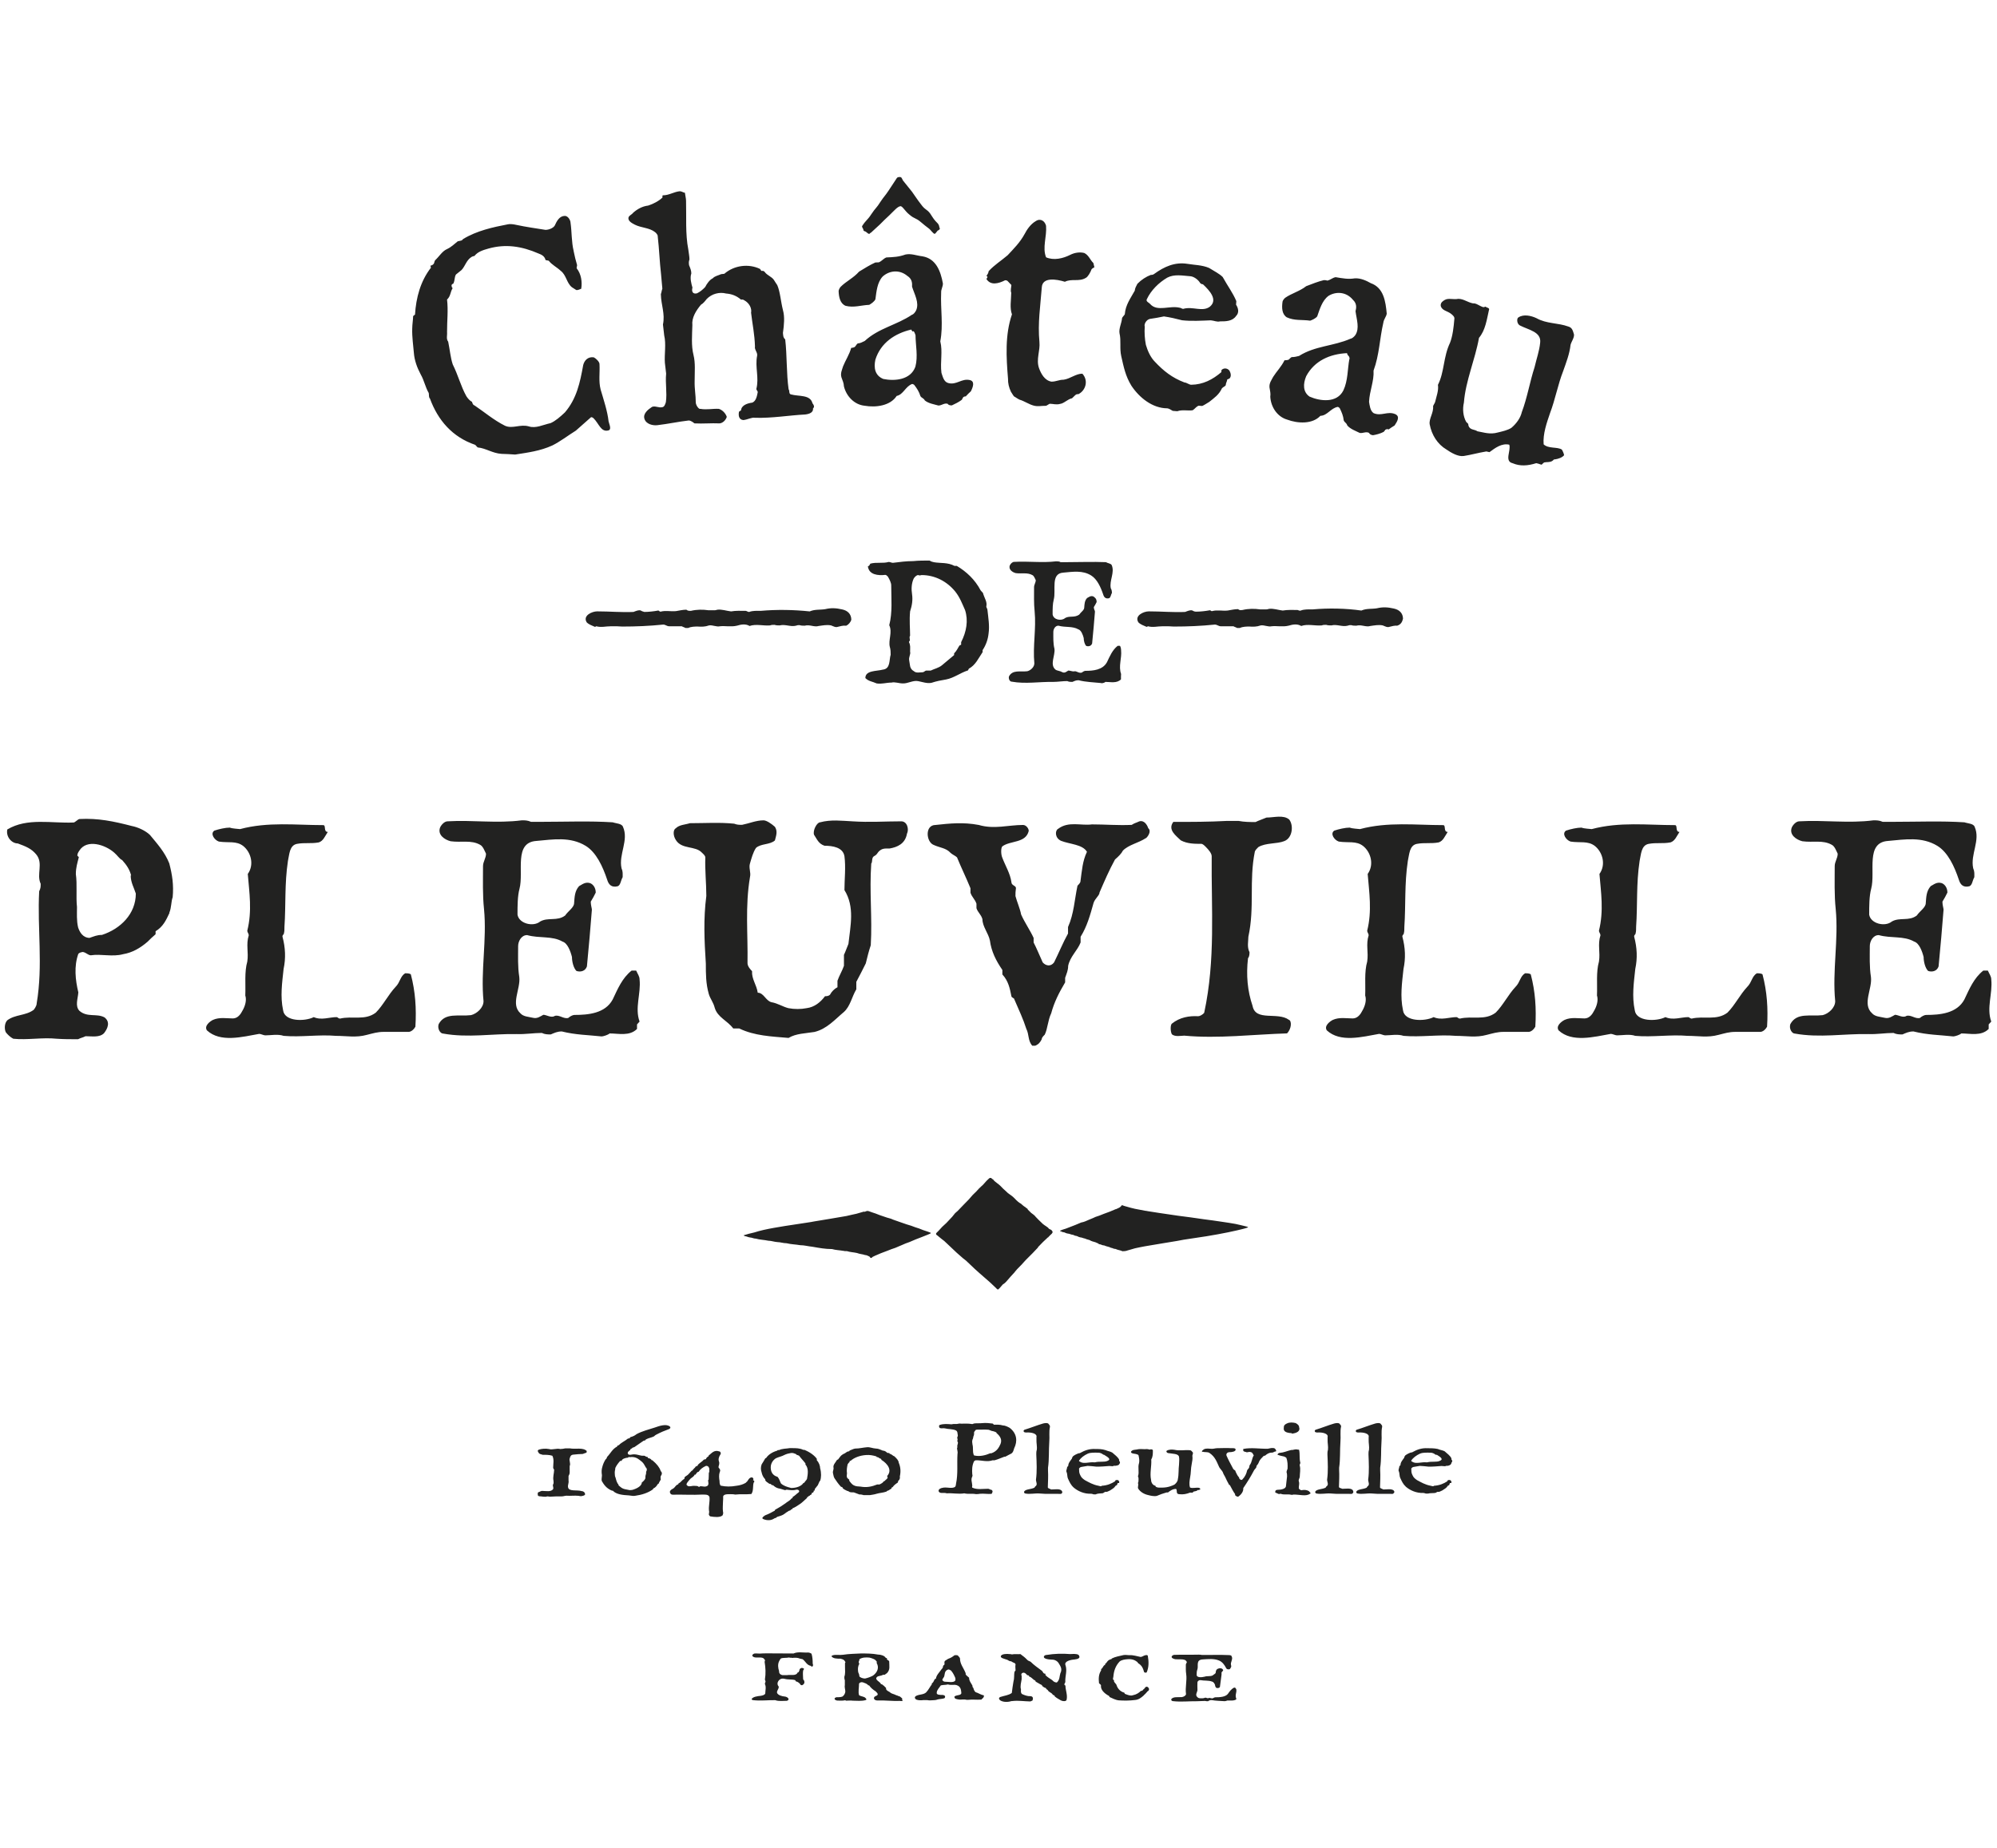 <svg xmlns="http://www.w3.org/2000/svg" xmlns:xlink="http://www.w3.org/1999/xlink" version="1.1" x="0px" y="0px" width="175px" height="162px" viewBox="0 0 175 162.75" enable-background="new 0 0 175 162.75" xml:space="preserve"><style>.style0{fill:	#222221;}</style><path d="M50.096 22.109c0.079 0.4 0.2 0.9 0.3 1.217c0.02 0.091-0.052 0.202-0.032 0.3 c0.399 0.5 0.5 1.2 0.4 1.802c-0.091 0.02-0.345 0.17-0.456 0.099s-0.259-0.167-0.37-0.238 c-0.464-0.377-0.487-1.073-0.981-1.443c-0.359-0.336-0.784-0.531-1.052-0.887L47.624 22.9c-0.08-0.365-0.393-0.489-0.602-0.57 c-1.512-0.66-2.926-0.863-4.427-0.442c-0.45 0.129-0.93 0.265-1.229 0.648c-0.092 0.019-0.183 0.04-0.273 0.1 c-0.448 0.288-0.531 0.784-0.867 1.143c-0.164 0.131-0.326 0.262-0.489 0.393c-0.143 0.222-0.083 0.496-0.23 0.8 c-0.092 0.019-0.163 0.13-0.163 0.13c0.02 0.1 0 0.2 0.1 0.274c-0.215 0.333-0.166 0.705-0.492 1 c0.114 0.963-0.006 1.9 0 2.863c0.029 0.28-0.095 0.6 0.1 0.848c0.145 0.7 0.2 1.4 0.4 2 c0.498 1 0.7 1.9 1.2 2.802c0.131 0.2 0.3 0.4 0.5 0.499c0.02 0.1 0.1 0.3 0.2 0.3 c0.895 0.6 1.7 1.3 2.7 1.801c0.664 0.3 1.335-0.161 2.1 0.058c0.613 0.2 1.243-0.142 1.912-0.287 c0.437-0.19 0.864-0.569 1.261-0.942c1.043-1.213 1.338-2.646 1.613-4.171c0.103-0.405 0.409-0.758 0.935-0.68 c0.203 0.1 0.5 0.4 0.5 0.59c0.043 0.787-0.092 1.5 0.1 2.246c0.265 0.9 0.6 1.9 0.7 2.8 c0.066 0.3 0.3 0.741-0.048 0.807c-0.639 0.138-0.804-0.623-1.287-1.091c0 0-0.118-0.102-0.209-0.082 c-0.427 0.379-0.909 0.802-1.336 1.181c-0.701 0.438-1.383 0.968-2.074 1.309c-1.072 0.487-2.126 0.62-3.272 0.8 c-0.422-0.036-0.806-0.048-1.191-0.061c-0.807-0.048-1.381-0.497-2.098-0.565c-0.111-0.071-0.13-0.163-0.242-0.234 c-1.995-0.683-3.27-2.158-3.972-4.076c-0.118-0.102-0.066-0.304-0.105-0.486c-0.301-0.508-0.396-1.093-0.704-1.631 c-0.321-0.599-0.557-1.249-0.605-1.907c-0.053-0.689-0.168-1.365-0.144-2.134c0.007-0.416 0.069-0.716 0.081-1.101l0.164-0.131 c0.092-1.485 0.478-2.938 1.399-4.125c0 0-0.02-0.092-0.04-0.183c0.092-0.02 0.183-0.04 0.285-0.157 c0.072-0.111 0.051-0.202 0.123-0.313c0.397-0.373 0.623-0.803 1.059-0.994c0.375-0.177 0.609-0.419 0.936-0.68 c0.091-0.02 0.212-0.046 0.304-0.066c0.091-0.02 0.163-0.13 0.163-0.13c1.209-0.74 2.639-1.049 3.954-1.302 c0.182-0.04 0.476-0.008 0.7 0.044c0.937 0.2 1.7 0.3 2.6 0.446c0.293 0 0.669-0.146 0.812-0.367 c0.194-0.424 0.419-0.855 0.896-0.863c0.293 0 0.5 0.4 0.5 0.591C49.94 20.4 49.9 21.3 50.1 22.109z M71.172 35.949c0.043 0.372-0.317 0.507-0.688 0.549c-1.464 0.076-2.877 0.333-4.418 0.292c-0.289-0.061-0.669 0.171-1.041 0.2 c-0.413-0.047-0.429-0.452-0.368-0.741l0.175-0.114c0.039-0.475 0.616-0.636 0.987-0.679c0.36-0.135 0.427-0.645 0.487-0.934 c-0.01-0.093-0.114-0.175-0.125-0.268c0.26-1.002-0.129-1.929 0.069-2.924c0.061-0.289-0.25-0.536-0.189-0.824 c-0.029-1.062-0.233-2.011-0.343-2.97c0.081-0.386-0.162-0.859-0.596-1.091c-0.104-0.082-0.197-0.072-0.29-0.061 c-0.417-0.36-0.841-0.499-1.316-0.538c-0.582-0.152-1.251 0.02-1.7 0.479c-0.164 0.207-0.328 0.414-0.503 0.5 c-0.441 0.521-0.837 1.163-0.763 1.812c-0.023 0.88-0.109 1.8 0.1 2.624c0.178 0.7 0.1 1.5 0.1 2.3 c-0.018 0.7 0.1 1.2 0.1 1.898c0.036 0.3 0.3 0.6 0.4 0.544c0.578 0.1 1.062-0.029 1.63-0.001 c0.324 0.1 0.6 0.4 0.7 0.706c-0.092 0.292-0.345 0.541-0.624 0.574c-0.788-0.034-1.438 0.041-2.222 0 c-0.104-0.083-0.311-0.247-0.5-0.256c-0.959 0.111-1.814 0.304-2.773 0.415c-0.371 0.043-0.98-0.075-1.13-0.56 c-0.146-0.453 0.312-0.819 0.662-1.048c0.268-0.125 0.6 0.1 0.9 0.024c0.185-0.022 0.257-0.218 0.325-0.445 c0.12-0.86-0.062-1.623 0.023-2.51c-0.032-0.279-0.076-0.65-0.111-0.958c-0.055-0.747 0.124-1.645-0.059-2.407 c-0.032-0.279-0.075-0.65-0.11-0.959c0.201-0.964-0.166-1.705-0.184-2.675c0.071-0.196 0.06-0.289 0.131-0.485 c-0.047-0.402-0.069-0.87-0.112-1.241c-0.136-1.175-0.161-2.207-0.294-3.352c0.018-0.127-0.128-0.298-0.231-0.38 c-0.518-0.41-1.202-0.363-1.802-0.669c-0.3-0.153-0.603-0.338-0.542-0.627c0.072-0.196 0.257-0.217 0.421-0.425 c0.37-0.325 0.812-0.563 1.307-0.621c0.454-0.146 0.927-0.389 1.266-0.71c-0.011-0.093-0.026-0.216 0.071-0.196 c0.475 0 0.938-0.296 1.402-0.351c0.217-0.024 0.3 0.1 0.5 0.129c0.021 0.2 0.1 0.5 0.1 0.7 c0.041 1.438-0.073 2.9 0.2 4.309c0.036 0.3 0.1 0.6 0.1 0.865c-0.07 0.197-0.061 0.29-0.036 0.5 c0.125 0.3 0.2 0.5 0.2 0.732c-0.139 0.4 0 0.9 0.1 1.248c-0.088 0.3 0 0.6 0.4 0.5 c0.268-0.125 0.525-0.343 0.72-0.554c0.153-0.3 0.396-0.641 0.664-0.766c0.195-0.211 0.473-0.243 0.741-0.368 c0.093-0.011 0.186-0.021 0.279-0.032c0.883-0.761 2.152-0.908 3.147-0.427l0.115 0.174c0.092-0.01 0.216-0.024 0.3 0.1 c0.222 0.3 0.6 0.4 0.8 0.687c0.115 0.2 0.2 0.3 0.3 0.463c0.26 0.6 0.3 1.4 0.5 2.2 c0.168 0.6 0.1 1.3 0 2.005c0.025 0.2 0 0.4 0.2 0.576c0.165 1.4 0.1 3 0.3 4.4 c0.104 0.1 0 0.4 0.2 0.442c0.715 0.2 1.7 0 1.9 0.779C71.265 35.7 71.3 35.8 71.2 35.949z M84.646 34.9 c-0.093 0.004-0.187 0.007-0.276 0.104c0.004 0.093-0.089 0.097-0.086 0.191c-0.302 0.23-0.608 0.367-0.885 0.5 c-0.093 0.003-0.279 0.011-0.379-0.141c-0.315-0.08-0.493 0.145-0.804 0.157c-0.378-0.109-0.88-0.182-1.202-0.449 c-0.102-0.214-0.289-0.207-0.39-0.389c-0.108-0.37-0.307-0.673-0.538-0.975c0 0-0.097-0.089-0.191-0.086 c-0.583 0.21-0.772 0.935-1.359 1.052c-0.557 0.864-1.827 1.04-2.831 0.862c-0.875-0.089-1.591-0.808-1.813-1.702 c-0.013-0.311-0.113-0.493-0.22-0.8c-0.108-0.37 0.066-0.688 0.147-0.972c0.198-0.506 0.55-1.02 0.713-1.618 c0 0 0.249-0.01 0.338-0.107c0.09-0.098 0.175-0.287 0.269-0.291c0.187-0.008 0.37-0.109 0.584-0.211 c1.231-1.14 2.809-1.392 4.173-2.319c0.093-0.004 0.272-0.199 0.358-0.389c0.285-0.666-0.15-1.396-0.364-2.073 c0.019-0.312 0.003-0.686-0.413-0.948c-0.709-0.595-1.607-0.465-2.179 0.057c-0.477 0.518-0.539 1.299-0.635 2 c-0.086 0.191-0.358 0.389-0.542 0.49c-0.715 0.029-1.359 0.273-2.083 0.085c-0.476-0.199-0.592-0.755-0.613-1.284 c-0.004-0.093 0.082-0.283 0.171-0.381c0.479-0.487 1.151-0.794 1.628-1.344c0.486-0.299 0.973-0.6 1.431-0.805 c0.093-0.004 0.218-0.01 0.311-0.014c0.306-0.137 0.392-0.327 0.667-0.432c0.623-0.025 1.089-0.044 1.672-0.255 c0.494-0.113 1 0.1 1.5 0.157c1.193 0.2 1.6 1.3 1.8 2.387c0.012 0.28-0.166 0.505-0.153 0.8 c-0.065 1.5 0.2 2.828-0.075 4.302c0.224 0.895-0.02 1.8 0.1 2.769c0.106 0.3 0.2 0.8 0.6 0.9 c0.723 0.2 1.167-0.421 1.89-0.263c0.47 0.1 0.3 0.6 0.1 0.992C84.915 34.6 84.8 34.7 84.6 34.921z M82.151 20.3 c-0.09 0.097-0.207 0.289-0.269 0.291c-0.124 0.005-0.39-0.389-0.485-0.447c-0.515-0.384-0.257-0.208-0.741-0.593 c-0.452-0.387-0.54-0.258-0.992-0.645c-0.418-0.327-0.624-0.785-0.81-0.747c-0.247 0.041-0.514 0.364-0.963 0.8 c-0.42 0.391-0.42 0.391-0.839 0.812c-0.391 0.359-0.391 0.359-0.781 0.718c-0.123 0.036-0.088 0.128-0.181 0.1 c-0.062 0.002-0.096-0.059-0.225-0.147c-0.129-0.119-0.251-0.052-0.257-0.208c-0.004-0.093-0.166-0.242-0.107-0.338 c0.352-0.544 0.447-0.485 0.799-1.029c0.382-0.577 0.447-0.517 0.826-1.125c0.324-0.48 0.356-0.451 0.68-0.931 c0.323-0.48 0.352-0.543 0.674-1.024c0.088-0.128 0.086-0.19 0.304-0.2c0.187-0.007 0.2 0.1 0.3 0.3 c0.395 0.5 0.4 0.5 0.8 0.995c0.428 0.6 0.4 0.6 0.8 1.119c0.361 0.5 0.5 0.4 0.8 0.8 c0.33 0.5 0.3 0.5 0.7 0.907c0.066 0.1 0.1 0.2 0.1 0.274C82.396 20.2 82.3 20.2 82.2 20.286z M79.957 29.2 c-0.096-0.058-0.132-0.181-0.132-0.181c-1.451 0.339-2.694 1.169-3.164 2.652c-0.157 0.723-0.037 1.4 0.7 1.7 c0.975 0.2 2.4 0.1 2.822-1.08c0.243-0.914 0.016-1.901 0.012-2.773C80.152 29.4 80.1 29.2 80 29.16z M95.698 23.7 c-0.1 0.278-0.324 0.679-0.512 0.77c-0.597 0.363-1.247 0.041-1.842 0.342c-0.743-0.23-1.985-0.439-2.033 0.5 c-0.122 1.617-0.366 3.139-0.208 4.792c0.081 0.779-0.307 1.521-0.04 2.303c0.181 0.5 0.5 1.1 1.1 1.2 c0.405 0 0.688-0.175 1.062-0.169c0.593-0.083 1.099-0.542 1.659-0.532c0.551 0.6 0.3 1.468-0.342 1.8 c-0.093-0.001-0.187-0.003-0.283 0.089c-0.093 0.091-0.19 0.183-0.284 0.275c-0.408 0.086-0.694 0.455-1.067 0.5 c-0.314 0.088-0.591-0.01-0.872-0.015c-0.093-0.001-0.283 0.181-0.376 0.18c-0.405-0.006-0.688 0.082-1.059-0.018 c-0.405-0.101-0.865-0.419-1.237-0.519c-0.216-0.097-0.308-0.192-0.493-0.289c-0.092-0.095-0.183-0.284-0.274-0.41 c-0.18-0.377-0.268-0.752-0.26-1.157c-0.154-1.902-0.275-3.834 0.347-5.661c-0.208-0.564-0.072-1.247-0.062-1.9 c-0.089-0.219 0.009-0.498 0.012-0.685c-0.09-0.095-0.184-0.19-0.274-0.286c-0.093-0.126-0.187-0.128-0.28-0.129 c-0.595 0.301-1.284 0.477-1.647-0.121c0 0 0.095-0.092 0.097-0.185l-0.092-0.095c0.095-0.092 0.191-0.277 0.194-0.401 c0.507-0.552 1.104-0.916 1.674-1.404c0.509-0.551 1.078-1.102 1.496-1.873c0.193-0.37 0.513-0.863 0.985-1.135 c0.41-0.273 0.8 0 0.9 0.419c0.078 0.966-0.342 1.9 0 2.772c0.679 0.3 1.5 0.1 2.12-0.213 c0.409-0.211 0.878-0.264 1.248-0.165c0.401 0.2 0.5 0.6 0.8 0.885l0.087 0.375C95.793 23.6 95.7 23.7 95.7 23.701z M106.995 28.299c-0.224 0.077-0.526-0.071-0.806-0.092c-0.812 0.031-1.722 0.087-2.528-0.005c-0.489-0.131-1.102-0.271-1.597-0.339 c-0.412 0.093-0.821 0.156-1.232 0.218c-0.317 0.069-0.535 0.459-0.457 0.684c-0.038 0.5 0 1.1 0.1 1.6 c0.146 0.5 0.4 1.1 0.8 1.496c0.753 0.8 1.5 1.4 2.6 1.819c0.187 0 0.4 0.2 0.6 0.2 c1.032-0.015 1.875-0.451 2.644-1.11l0.012-0.186c0.204-0.203 0.514-0.18 0.7 0.051c0.11 0.2 0.2 0.5 0 0.7 l-0.193 0.079c-0.014 0.187-0.115 0.272-0.131 0.49c-0.006 0.094-0.229 0.17-0.333 0.286c-0.263 0.574-0.69 0.853-1.12 1.2 c-0.196 0.11-0.428 0.28-0.621 0.359c-0.125-0.01-0.218-0.017-0.31-0.023c-0.224 0.076-0.334 0.286-0.529 0.4 c-0.409 0.062-0.931-0.071-1.348 0.085c-0.093-0.008-0.278-0.022-0.403-0.031c-0.179-0.107-0.358-0.215-0.482-0.224 c-1.309-0.006-2.458-0.936-3.158-1.987c-0.526-0.852-0.684-1.675-0.894-2.596c-0.164-0.73 0.008-1.342-0.157-2.041 c-0.064-0.411 0.191-0.891 0.222-1.294c0.01-0.124 0.241-0.293 0.249-0.387c0.061-0.807 0.511-1.396 0.874-2.056 c0.017-0.217 0.123-0.396 0.233-0.606c0.337-0.349 0.766-0.628 1.183-0.783c0.093 0 0.2 0 0.318-0.102 c0.859-0.621 1.798-1.049 2.908-0.871c0.585 0.1 1.3 0.1 1.9 0.361c0.479 0.3 0.9 0.5 1.2 0.8 c0.442 0.8 0.9 1.4 1.2 2.123c-0.011 0.125-0.018 0.218-0.024 0.311c0.193 0.3 0.3 0.7 0 1 C108.087 28.3 107.5 28.3 107 28.299z M105.525 25.035c-0.093-0.007-0.187-0.014-0.272-0.115 c-0.195-0.327-0.581-0.574-0.861-0.595c-0.713-0.055-1.419-0.202-2.037 0.125c-0.751 0.443-1.427 1.109-1.798 1.9 c-0.107 0.2 0.2 0.3 0.3 0.427c0.63 0.7 1.7 0.1 2.6 0.322c0.093 0 0.2 0.1 0.3 0.1 c0.829-0.25 1.7 0.3 2.354-0.196C106.83 26.4 106.1 25.6 105.5 25.035z M121.836 37.8 c-0.092-0.013-0.184-0.026-0.29 0.052c-0.014 0.093-0.106 0.08-0.12 0.172c-0.339 0.171-0.665 0.25-0.956 0.3 c-0.092-0.013-0.278-0.04-0.347-0.207c-0.296-0.137-0.51 0.052-0.819 0.007c-0.352-0.177-0.833-0.34-1.101-0.663 c-0.06-0.229-0.248-0.255-0.312-0.454c-0.038-0.382-0.179-0.717-0.349-1.057c0 0-0.081-0.105-0.173-0.12 c-0.611 0.1-0.929 0.778-1.53 0.786c-0.703 0.748-1.986 0.688-2.941 0.33c-0.843-0.248-1.415-1.085-1.471-2.005 c0.045-0.308-0.02-0.507-0.07-0.828c-0.037-0.383 0.192-0.664 0.324-0.928c0.287-0.461 0.729-0.901 0.998-1.46 c0 0 0.2 0 0.352-0.043c0.106-0.079 0.226-0.251 0.318-0.237c0.185 0 0.383-0.039 0.611-0.101 c1.419-0.896 3.018-0.854 4.529-1.516c0.093 0 0.304-0.145 0.423-0.316c0.401-0.603 0.107-1.4 0.02-2.104 c0.076-0.304 0.129-0.673-0.231-1.009c-0.589-0.714-1.496-0.751-2.151-0.343c-0.565 0.422-0.769 1.179-0.99 1.8 c-0.118 0.171-0.423 0.316-0.623 0.382c-0.707-0.103-1.385 0.021-2.064-0.298c-0.429-0.283-0.442-0.851-0.367-1.375 c0.012-0.092 0.132-0.264 0.237-0.343c0.559-0.391 1.278-0.571 1.848-1.023c0.533-0.206 1.064-0.413 1.553-0.531 c0.093 0 0.2 0 0.3 0.044c0.327-0.079 0.445-0.25 0.736-0.303c0.617 0.1 1.1 0.2 1.7 0.1 c0.504-0.022 1 0.2 1.4 0.429c1.13 0.4 1.3 1.6 1.4 2.683c-0.04 0.278-0.255 0.467-0.3 0.8 c-0.332 1.43-0.344 2.812-0.861 4.216c0.056 0.92-0.35 1.774-0.396 2.743c0.047 0.3 0.1 0.8 0.4 1 c0.682 0.3 1.225-0.201 1.9 0.086c0.448 0.2 0.2 0.626-0.05 1C122.154 37.6 122 37.7 121.8 37.848z M118.281 31.3 c-0.084-0.075-0.096-0.203-0.096-0.203c-1.488 0.069-2.864 0.656-3.597 2.029c-0.288 0.682-0.293 1.4 0.3 1.8 c0.915 0.4 2.4 0.6 2.973-0.546c0.406-0.854 0.364-1.866 0.52-2.724C118.434 31.6 118.4 31.4 118.3 31.327z M136.476 40.45c-0.092-0.02-0.112 0.071-0.224 0.141c-0.224 0.141-0.497 0.079-0.701 0.128c-0.14 0.062-0.168 0.184-0.26 0.2 c-0.176-0.073-0.357-0.114-0.449-0.134c-0.758 0.242-1.436 0.279-2.076 0.006c-0.758-0.173-0.129-1.116-0.299-1.633 c-0.667-0.152-1.246 0.291-1.744 0.657c-0.092-0.021-0.184-0.042-0.274-0.062c-0.73 0.121-1.345 0.301-1.985 0.4 c-0.496 0.079-1.115-0.285-1.53-0.571c-0.787-0.467-1.303-1.287-1.474-2.219c-0.079-0.497 0.357-1.004 0.299-1.592 c0.02-0.091 0.16-0.283 0.18-0.375c0.104-0.455 0.325-1.011 0.248-1.507c0.579-1.146 0.461-2.449 1.068-3.715 c0.236-0.617 0.319-1.396 0.374-2.055c0.047-0.212-0.114-0.344-0.276-0.477c-0.322-0.265-0.83-0.285-0.921-0.72 c-0.029-0.294 0.226-0.428 0.338-0.499c0.335-0.21 0.769-0.016 1.205-0.108c0.477 0 0.8 0.3 1.3 0.4 c0.292-0.029 0.5 0.2 0.9 0.335c0.09 0 0.203-0.05 0.203-0.05c0.072 0.1 0.4 0.1 0.3 0.3 c-0.193 0.85-0.31 1.781-0.877 2.45c-0.336 1.903-1.18 3.785-1.328 5.699c-0.132 0.577-0.073 1.2 0.2 1.7 c0.072 0.1 0.2 0.1 0.2 0.335c0.143 0.4 0.5 0.3 0.8 0.497c0.576 0.1 1.1 0.3 1.8 0.1 c0.404-0.099 0.84-0.191 1.176-0.402c0.475-0.402 0.812-0.9 0.921-1.386c0.479-1.263 0.707-2.681 1.124-3.958 c0.174-0.759 0.417-1.406 0.492-2.155c0.121-0.962-1.021-1.126-1.793-1.525c-0.282-0.161-0.269-0.636-0.127-0.7 c0.454-0.312 1.122-0.16 1.6 0.065c0.878 0.5 1.9 0.4 2.8 0.734c0.364 0.1 0.4 0.4 0.5 0.7 c0.03 0.294-0.243 0.647-0.305 0.92c-0.083 0.78-0.391 1.571-0.652 2.31c-0.46 1.173-0.695 2.491-1.155 3.7 c-0.283 0.829-0.64 1.833-0.561 2.746c0.424 0.4 1.2 0.2 1.6 0.457c0.072 0.1 0.2 0.4 0.2 0.5 C137.114 40.3 136.8 40.4 136.5 40.45z M74.075 55.096c-0.272-0.025-0.52 0.05-0.718 0.1 c-0.199 0.075-0.397-0.049-0.595-0.124c-0.371-0.074-0.718 0-1.089 0.05c-0.396 0.124-0.792-0.149-1.237-0.025 c-0.124 0-0.322 0-0.446-0.05c-0.148 0-0.199 0-0.322 0.05c-0.47 0.124-0.916-0.148-1.436-0.025c-0.124 0-0.321 0-0.445-0.05 c-0.148 0-0.272 0-0.396 0.05c-0.595 0.05-1.238-0.148-1.808 0.05c-0.321-0.198-0.717-0.149-1.113-0.025 c-0.52 0.124-1.04 0-1.486 0.05c-0.322 0.074-0.644-0.125-0.966-0.075c-0.346 0.124-0.668 0.124-0.99 0.1 c-0.248 0-0.569 0-0.842 0.124c-0.049 0-0.198 0-0.248 0c-0.124-0.074-0.198-0.074-0.321-0.149c-0.396 0-0.719 0-1.114 0 c-0.198 0-0.322-0.148-0.52-0.148c-1.213 0.125-2.402 0.174-3.615 0.174c-0.148 0-0.322-0.025-0.47-0.025c-0.124 0-0.322 0-0.52 0 c-0.471 0-0.842 0.124-1.288 0c0 0-0.074 0.05-0.124 0.05c-0.272-0.124-0.521-0.198-0.718-0.396 c-0.371-0.594 0.47-0.966 0.916-0.966c1.114 0 2.2 0.1 3.2 0.05c0.199-0.074 0.471-0.198 0.644-0.124 c0.148 0.1 0.3 0.1 0.3 0.124c0.396 0 0.842-0.05 1.238-0.124c0.074 0 0.1 0.1 0.2 0.1 c0.446-0.124 0.9 0 1.361-0.049c0.322-0.05 0.594-0.124 0.916-0.124c0.124 0.1 0.2 0.1 0.4 0.1 c0.52-0.124 1.04-0.124 1.559-0.05c0.199 0 0.3 0 0.5 0c0.075 0 0.1 0 0.272-0.049 c0.372-0.049 0.8 0.1 1.2 0.149c0.445-0.075 0.841-0.05 1.287-0.05c0.074 0 0.2 0.1 0.3 0.1 c0.321-0.124 0.693-0.1 1.04-0.1c1.411-0.124 2.896-0.099 4.3 0.05c0.446-0.198 0.916-0.124 1.362-0.198 c0.52-0.125 0.965-0.1 1.5 0.024c0.471 0.1 0.8 0.4 0.8 0.917C74.47 54.8 74.3 55 74.1 55.096z M86.102 57.2 c0 0.1 0 0.1 0 0.223c-0.371 0.545-0.619 1.139-1.213 1.461l-0.074 0.148c-0.693 0.223-1.238 0.668-1.931 0.8 c-0.446 0.074-0.842 0.148-1.288 0.296c-0.396 0.075-0.768-0.074-1.164-0.148c-0.445-0.099-0.916 0.223-1.361 0.2 c-0.322 0-0.693-0.149-0.99-0.074c-0.47 0-0.842 0.148-1.312 0.074c-0.372-0.174-0.693-0.174-0.991-0.471 c0-0.693 0.991-0.594 1.535-0.743c0.693-0.074 0.545-0.842 0.693-1.312c0-0.223 0-0.446-0.075-0.693 c-0.148-0.594 0.248-1.287-0.05-1.906c0.297-1.139 0.174-2.352 0.174-3.516c0-0.223-0.149-0.52-0.297-0.768 c-0.074-0.074-0.148-0.149-0.223-0.149c-0.619 0.075-1.46 0-1.535-0.767c0.148 0 0.148-0.148 0.223-0.223 c0.545-0.148 1.1 0 1.609-0.148c0.148 0 0.3 0.1 0.4 0.074c0.594-0.074 1.138-0.148 1.758-0.148 c0.445-0.049 0.99-0.049 1.436-0.049c0.173 0.1 0.2 0.1 0.4 0.149c0.594 0.1 1.2 0 1.8 0.321c0.074 0 0.1 0 0.2 0 c0.842 0.5 1.6 1.2 2.1 2.154c0.074 0.1 0.1 0.1 0.2 0.222c0.148 0.5 0.4 0.8 0.3 1.2 c0 0.1 0.1 0.2 0.1 0.297c0.075 0.7 0.2 1.4 0.1 2.08C86.573 56.3 86.4 56.8 86.1 57.25z M83.701 52.1 c-0.743-0.916-1.807-1.461-2.97-1.461c-0.074 0-0.149 0.074-0.297 0c-0.148 0-0.297 0.149-0.396 0.3 c-0.198 0.421-0.223 0.916-0.149 1.387c0.075 0.5 0 0.99-0.172 1.511c-0.075 0.8 0 1.5 0 2.153c-0.1 0.1 0 0.297-0.025 0.4 c0 0.074-0.075 0.074-0.075 0.149c0.149 0.3 0.1 0.5 0.1 0.841c0.074 0.248-0.148 0.471-0.075 0.8 c0.075 0.3 0 0.7 0.4 0.917c0.222 0.2 0.5 0.1 0.8 0.099c0.074 0 0.223-0.149 0.296-0.149c0.148 0 0.2 0 0.4 0 c0.296-0.148 0.692-0.223 0.99-0.47c0.371-0.297 0.693-0.595 1.064-0.892v-0.148c0.248-0.248 0.322-0.47 0.47-0.692l0.148-0.075 c0-0.074 0-0.148 0-0.223c0.471-0.916 0.644-1.906 0.347-2.822C84.32 53.2 84.1 52.6 83.7 52.101z M98.282 59.6 c0 0.1 0 0.1 0 0.223c-0.372 0.372-0.917 0.223-1.363 0.223c-0.073 0.074-0.321 0.148-0.395 0.1 c-0.694-0.075-1.287-0.075-1.98-0.247c-0.225 0-0.372 0.074-0.544 0.148c-0.149 0-0.298 0-0.446-0.074 c-0.396 0-0.843 0.074-1.239 0.074c-1.214-0.024-2.426 0.198-3.664-0.024c-0.149 0-0.297-0.248-0.224-0.471 c0.324-0.594 0.991-0.372 1.609-0.445c0.299-0.075 0.62-0.372 0.62-0.693c-0.148-1.51 0.174-3.045 0.025-4.58 c-0.075-0.693-0.05-1.437-0.05-2.129c0-0.223 0.149-0.396 0.149-0.619c-0.075-0.149-0.149-0.371-0.297-0.445 c-0.446-0.248-0.917-0.1-1.461-0.173c-0.296-0.074-0.668-0.322-0.52-0.693c0.075-0.149 0.224-0.297 0.372-0.297 c1.237-0.074 2.5 0.1 3.688-0.049c0.148 0 0.3 0 0.4 0.074c0.148 0 0.4 0 0.5 0c1.138 0 2.351-0.049 3.5 0 c0.149 0.1 0.4 0.1 0.5 0.248c0.297 0.668-0.223 1.362-0.075 2.055c0.075 0.1 0.1 0.3 0.1 0.4 c-0.1 0.174-0.1 0.396-0.248 0.471c-0.297 0.074-0.446-0.075-0.52-0.322c-0.223-0.668-0.544-1.362-1.064-1.683 c-0.767-0.471-1.609-0.322-2.451-0.248c-1.14 0.074-0.62 1.535-0.84 2.376c-0.1 0.371-0.1 0.841-0.1 1.3 c0.075 0.5 0.8 0.6 1.1 0.322c0.396-0.223 0.8 0 1.238-0.297c0.148-0.223 0.445-0.396 0.445-0.619 c0.025-0.297 0.025-0.595 0.248-0.842c0.149-0.075 0.297-0.223 0.545-0.149c0.149 0.1 0.3 0.2 0.3 0.5 c-0.073 0.147-0.148 0.296-0.248 0.445c0 0.2 0.1 0.3 0.1 0.396c-0.075 0.916-0.149 1.832-0.249 2.8 c-0.073 0.223-0.295 0.297-0.52 0.223c-0.148-0.149-0.221-0.47-0.221-0.694c-0.075-0.296-0.224-0.692-0.472-0.767 c-0.52-0.298-1.138-0.149-1.757-0.322c-0.297 0-0.445 0.322-0.445 0.544c0 0.521-0.025 1 0.1 1.5 c0.073 0.593-0.446 1.4 0.1 1.832c0.148 0.1 0.4 0.1 0.6 0.223c0.224 0.1 0.374-0.074 0.521-0.149 c0.148 0 0.4 0.1 0.5 0.075c0.224-0.075 0.4 0.2 0.7 0.099c0.075-0.074 0.225-0.148 0.298-0.148 c0.692 0 1.535-0.074 1.906-0.768c0.248-0.52 0.47-1.064 0.94-1.436c0.075 0 0.2 0 0.2 0c0.073 0.1 0.1 0.3 0.1 0.4 c0.073 0.693-0.248 1.4 0 2.081L98.282 59.552z M122.64 55.096c-0.273-0.025-0.52 0.05-0.719 0.1 c-0.196 0.075-0.396-0.049-0.593-0.124c-0.372-0.074-0.718 0-1.09 0.05c-0.397 0.124-0.792-0.149-1.237-0.025 c-0.124 0-0.322 0-0.445-0.05c-0.149 0-0.2 0-0.324 0.05c-0.47 0.124-0.916-0.148-1.435-0.025c-0.125 0-0.321 0-0.445-0.05 c-0.149 0-0.272 0-0.395 0.05c-0.595 0.05-1.239-0.148-1.809 0.05c-0.321-0.198-0.718-0.149-1.115-0.025 c-0.52 0.124-1.04 0-1.484 0.05c-0.321 0.074-0.645-0.125-0.965-0.075c-0.347 0.124-0.669 0.124-0.99 0.1 c-0.249 0-0.569 0-0.844 0.124c-0.048 0-0.196 0-0.246 0c-0.124-0.074-0.199-0.074-0.322-0.149c-0.396 0-0.717 0-1.114 0 c-0.198 0-0.322-0.148-0.52-0.148c-1.212 0.125-2.401 0.174-3.616 0.174c-0.148 0-0.32-0.025-0.47-0.025c-0.123 0-0.32 0-0.52 0 c-0.47 0-0.84 0.124-1.286 0c0 0-0.075 0.05-0.124 0.05c-0.273-0.124-0.521-0.198-0.719-0.396c-0.371-0.594 0.47-0.966 0.917-0.966 c1.115 0 2.2 0.1 3.2 0.05c0.199-0.074 0.472-0.198 0.645-0.124c0.149 0.1 0.3 0.1 0.3 0.1 c0.397 0 0.842-0.05 1.237-0.124c0.075 0 0.1 0.1 0.2 0.074c0.445-0.124 0.9 0 1.36-0.049 c0.324-0.05 0.595-0.124 0.917-0.124c0.124 0.1 0.2 0.1 0.4 0.074c0.52-0.124 1.04-0.124 1.559-0.05c0.198 0 0.3 0 0.5 0 c0.075 0 0.1 0 0.271-0.049c0.373-0.049 0.8 0.1 1.2 0.149c0.445-0.075 0.842-0.05 1.289-0.05 c0.073 0 0.2 0.1 0.3 0.05c0.322-0.124 0.694-0.1 1.04-0.1c1.412-0.124 2.898-0.099 4.3 0.1 c0.445-0.198 0.915-0.124 1.362-0.198c0.52-0.125 0.965-0.1 1.5 0.024c0.47 0.1 0.8 0.4 0.8 0.9 C123.035 54.8 122.9 55 122.6 55.096z M14.52 80.379c-0.307 0.658-0.57 1.228-1.228 1.623v0.264 c-0.308 0.263-0.439 0.395-0.702 0.657c-0.658 0.571-1.36 0.966-2.15 1.098c-0.965 0.263-1.93-0.044-2.852 0.1 c-0.263 0-0.57-0.395-0.833-0.263c-0.132 0-0.264 0.132-0.264 0.132c-0.394 1.097-0.263 2.3 0 3.4 c-0.043 0.571-0.306 1.2 0.1 1.624c0.702 0.6 1.5 0.2 2.2 0.571c0.526 0.4 0.3 0.965-0.043 1.4 c-0.396 0.394-1.053 0.261-1.624 0.261c-0.263 0.132-0.395 0.132-0.658 0.265c-0.702 0-1.228 0-1.886-0.043 c-1.228-0.132-2.588 0.13-3.817 0c-0.263-0.132-0.526-0.396-0.657-0.571c-0.131-0.263-0.131-0.789 0.131-1.054 c0.702-0.526 1.624-0.394 2.325-0.921c0 0 0.263-0.307 0.263-0.57c0.57-3.378 0.043-6.625 0.219-9.871 c0.132-0.263 0.132-0.396 0.132-0.658c-0.395-0.833 0.263-1.798-0.395-2.588c-0.439-0.526-0.921-0.702-1.624-0.965 c-0.527 0-1.053-0.57-0.921-1.229c1.755-1.053 3.904-0.526 5.835-0.614c0.132 0 0.395-0.307 0.526-0.307 c1.624-0.087 3 0.2 4.6 0.615c0.526 0.1 1.2 0.4 1.6 0.789c0.659 0.8 1.3 1.5 1.7 2.5 c0.263 1 0.4 1.9 0.3 2.983C14.651 79.4 14.7 79.9 14.5 80.379z M11.142 77.1 c-0.132-0.526-0.395-0.921-0.789-1.36c-0.264-0.131-0.396-0.395-0.702-0.658c-0.79-0.702-2.413-1.228-3.072-0.175 c-0.088 0.132-0.175 0.263-0.175 0.439l0.131 0.132c-0.131 0.526-0.263 0.92-0.263 1.491c0.131 0.9 0 2 0.1 2.9 c0 0.57-0.044 1.2 0.1 1.799c0.132 0.4 0.4 0.9 1 0.921c0.395-0.131 0.658-0.263 1.097-0.263 c1.623-0.527 2.983-1.843 2.983-3.642C11.404 78.2 11.1 77.7 11.1 77.088z M35.536 90.864c-0.657 0-1.491 0-2.149 0 c-0.57 0-0.965 0.132-1.492 0.263c-0.965 0.265-1.755 0.088-2.72 0.088c-1.492-0.131-3.114 0.132-4.606 0 c-0.527-0.175-1.097-0.044-1.624-0.044c-0.131 0-0.395-0.131-0.527-0.131c-1.491 0.263-3.421 0.789-4.606-0.308 c-0.263-0.394 0.263-0.789 0.527-0.921c0.57-0.261 1.228-0.13 1.754-0.13c0.439 0 0.702-0.396 0.834-0.659 c0.263-0.438 0.395-0.965 0.263-1.36c0.043-0.964-0.088-2.062 0.175-2.983c0.131-0.833-0.131-1.491 0.131-2.324 c0-0.132-0.131-0.264-0.131-0.396c0.439-1.755 0.176-3.378 0.044-5.001c0.57-0.789 0.307-1.886-0.396-2.457 c-0.614-0.483-1.316-0.263-2.149-0.395c-0.395-0.131-0.79-0.702-0.395-0.965c0.395-0.131 0.965-0.264 1.359-0.264 c0.263 0.1 0.7 0.1 0.9 0.132c2.457-0.659 4.914-0.351 7.327-0.351c0.263 0 0 0.6 0.4 0.6 c-0.263 0.395-0.395 0.789-0.79 0.921c-0.702 0.131-1.228 0-1.93 0.131c-0.659 0.132-0.659 0.921-0.79 1.5 c-0.307 2.018-0.175 3.905-0.307 5.792c0 0.2 0 0.438-0.044 0.57c0 0.132-0.131 0.132-0.131 0.3 c0.263 1 0.3 1.9 0.1 2.851c-0.131 1.229-0.307 2.413-0.043 3.642c0.131 1 1.9 1 2.7 0.6 c0.658 0.3 1.4 0 2 0c0.131 0 0.1 0.1 0.3 0.132c1.096-0.265 2.2 0.2 3.158-0.526 c0.658-0.659 1.097-1.581 1.755-2.282c0.395-0.395 0.395-0.92 0.833-1.185c0.131 0 0.4 0 0.5 0.1 c0.395 1.5 0.5 3 0.4 4.607C36.063 90.6 35.8 90.9 35.5 90.864z M55.676 90.206c0 0.1 0 0.3 0 0.4 c-0.658 0.659-1.624 0.396-2.413 0.396c-0.132 0.13-0.57 0.263-0.702 0.263c-1.229-0.133-2.282-0.133-3.51-0.439 c-0.396 0-0.658 0.132-0.966 0.263c-0.263 0-0.526 0-0.789-0.131c-0.702 0-1.492 0.131-2.194 0.1 c-2.149-0.044-4.299 0.352-6.493-0.044c-0.263 0-0.526-0.439-0.395-0.834c0.57-1.052 1.755-0.657 2.851-0.79 c0.527-0.132 1.098-0.658 1.098-1.229c-0.264-2.676 0.307-5.396 0.043-8.116c-0.131-1.228-0.088-2.544-0.088-3.773 c0-0.395 0.264-0.702 0.264-1.097c-0.131-0.263-0.264-0.658-0.527-0.789c-0.79-0.439-1.623-0.176-2.588-0.308 c-0.526-0.131-1.184-0.57-0.921-1.229c0.132-0.263 0.396-0.526 0.659-0.526c2.193-0.131 4.3 0.2 6.537-0.088 c0.263 0 0.5 0 0.8 0.132c0.264 0 0.7 0 1 0c2.018 0 4.167-0.087 6.2 0.044c0.263 0.1 0.8 0.1 0.9 0.4 c0.526 1.186-0.396 2.414-0.131 3.642c0.131 0.3 0.1 0.5 0.1 0.789c-0.176 0.308-0.176 0.702-0.439 0.8 c-0.526 0.132-0.79-0.132-0.921-0.57c-0.395-1.185-0.965-2.413-1.886-2.983c-1.36-0.833-2.852-0.571-4.343-0.439 c-2.018 0.131-1.097 2.72-1.492 4.211c-0.175 0.659-0.175 1.492-0.175 2.282c0.131 0.8 1.4 1.1 2 0.6 c0.702-0.395 1.5 0 2.194-0.527c0.263-0.395 0.789-0.702 0.789-1.096c0.044-0.527 0.044-1.053 0.439-1.492 c0.263-0.131 0.527-0.394 0.965-0.263c0.264 0.1 0.5 0.4 0.5 0.833c-0.132 0.263-0.263 0.526-0.439 0.8 c0 0.3 0.1 0.6 0.1 0.702c-0.131 1.624-0.263 3.246-0.438 5.001c-0.132 0.395-0.527 0.526-0.921 0.4 c-0.264-0.263-0.395-0.833-0.395-1.229c-0.132-0.526-0.395-1.228-0.834-1.359c-0.921-0.527-2.018-0.264-3.115-0.57 c-0.526 0-0.79 0.57-0.79 0.965c0 0.921-0.044 1.8 0.1 2.72c0.132 1.053-0.789 2.4 0.1 3.2 c0.263 0.3 0.7 0.3 1.1 0.395c0.394 0.1 0.658-0.13 0.921-0.263c0.263 0 0.7 0.3 1 0.1 c0.395-0.132 0.8 0.3 1.2 0.174c0.132-0.131 0.395-0.261 0.526-0.261c1.229 0 2.72-0.133 3.378-1.362 c0.439-0.921 0.833-1.886 1.667-2.544c0.131 0 0.4 0 0.4 0c0.131 0.3 0.3 0.5 0.3 0.79c0.132 1.228-0.439 2.5 0 3.7 L55.676 90.206z M77.922 74.719c-0.395 0-0.658-0.043-0.965 0.263c-0.132 0.132-0.132 0.264-0.396 0.4 c-0.263 0.131-0.131 0.526-0.263 0.658c-0.175 2.5 0.1 4.737-0.043 7.194c-0.176 0.527-0.308 1.053-0.439 1.6 c-0.263 0.526-0.526 1.053-0.833 1.624c0 0.1 0 0.5 0 0.657c-0.395 0.659-0.527 1.492-1.096 2 c-0.79 0.657-1.492 1.491-2.589 1.756c-0.789 0.13-1.622 0.13-2.281 0.526c-1.492-0.132-2.984-0.176-4.343-0.834 c-0.131 0-0.396 0-0.527 0c-0.526-0.702-1.359-0.965-1.623-1.798c-0.132-0.527-0.395-0.791-0.526-1.229 c-0.263-0.921-0.263-1.755-0.263-2.676c-0.132-2.062-0.22-3.948 0.043-5.967c0-1.096-0.131-2.325-0.088-3.378 c0-0.175-0.175-0.307-0.307-0.438c-0.57-0.615-1.755-0.264-2.282-1.098c-0.263-0.394-0.263-0.921 0-1.053 c0.308-0.307 0.833-0.307 1.229-0.438c1.36 0 2.588-0.088 3.9 0.043c0.264 0.1 0.4 0.1 0.7 0.1 c0.658-0.131 1.229-0.394 1.886-0.394c0.263 0 0.7 0.3 1 0.569c0.264 0.4 0.1 0.8 0 1.2 c-0.438 0.395-1.228 0.263-1.667 0.659c-0.263 0.395-0.395 0.92-0.526 1.359c-0.131 0.4 0.1 0.8 0 1.2 c-0.439 2.588-0.176 5.001-0.219 7.59c0 0.3 0.3 0.6 0.4 0.702c-0.043 0.7 0.4 1.2 0.5 1.9 c0.527 0 0.7 0.7 1.2 0.833c0.57 0.1 1 0.4 1.5 0.527c0.526 0.1 1.1 0.1 1.6 0 c0.702-0.088 1.228-0.527 1.624-1.053c0.131 0 0.3 0 0.438-0.132c0.131-0.263 0.395-0.527 0.658-0.658c0-0.131 0-0.438 0-0.57 c0.131-0.394 0.439-0.921 0.57-1.316c0-0.307 0-0.702 0-0.965c0.131-0.263 0.263-0.658 0.395-0.965 c0.176-1.624 0.57-3.247-0.351-4.739c0-0.921 0.131-2.018 0-2.982c-0.131-0.79-1.053-0.922-1.755-0.922 c-0.526-0.176-0.657-0.57-0.921-0.965c-0.131-0.395 0.264-1.097 0.527-1.097c0.965-0.263 1.93-0.132 2.852-0.088 c1.492 0.1 2.9 0 4.3 0c0.527 0 0.7 0.7 0.5 1.097C79.282 74.3 78.6 74.6 77.9 74.719z M100.475 73.8 c-0.658 0.439-1.492 0.57-2.019 1.097c-0.13 0.263-0.396 0.526-0.7 0.789c-0.528 0.966-0.922 1.887-1.36 2.9 c0 0.263-0.396 0.526-0.526 0.922c-0.308 1.096-0.571 2.061-1.142 2.982c0 0.1 0 0.4 0 0.5 c-0.262 0.702-0.922 1.228-1.096 2.062c0 0.396-0.131 0.659-0.265 1.053c0 0.1 0 0.3 0 0.4 c-0.569 0.965-0.965 1.755-1.226 2.72c-0.309 0.659-0.309 1.361-0.571 1.887c-0.133 0.131-0.263 0.263-0.263 0.4 c-0.131 0.263-0.265 0.439-0.569 0.57c-0.133 0-0.265 0-0.265 0c-0.396-0.439-0.263-0.965-0.526-1.491 c-0.263-0.835-0.657-1.668-1.052-2.588c0-0.133-0.264-0.133-0.264-0.308c-0.131-0.658-0.262-1.315-0.79-1.886 c0-0.131 0-0.263 0-0.396c-0.57-0.833-0.965-1.622-1.096-2.588c-0.132-0.658-0.659-1.228-0.659-1.886 c-0.131-0.439-0.395-0.571-0.526-0.965c0-0.132 0-0.263 0-0.395c-0.132-0.396-0.395-0.571-0.527-0.966c0-0.132 0-0.263 0-0.395 c-0.395-0.965-0.79-1.755-1.185-2.72c-0.131-0.132-0.439-0.264-0.57-0.396c-0.395-0.438-0.921-0.438-1.492-0.702 c-0.658-0.263-0.789-1.755 0.176-1.755c1.228-0.131 2.413-0.263 3.8 0c1.361 0.4 2.6 0 3.9 0 c0.263 0 0.5 0.3 0.5 0.526c-0.263 1.096-1.624 0.833-2.325 1.36c-0.132 0.132-0.132 0.7 0 1 c0.262 0.7 0.7 1.4 0.8 2.149c0 0.3 0.4 0.3 0.4 0.527c-0.044 0.307-0.044 0.438-0.044 0.7 c0.132 0.5 0.4 1.1 0.5 1.624c0.308 0.7 0.8 1.4 1.1 2.062c0 0.1 0 0.3 0 0.4 c0.261 0.5 0.5 1.1 0.8 1.755c0.265 0.3 0.7 0.4 1 0c0.395-0.79 0.79-1.755 1.229-2.544c0-0.132 0-0.439 0-0.571 c0.526-1.184 0.569-2.413 0.834-3.641c0.13-0.131 0.261-0.263 0.261-0.395c0.134-0.966 0.177-1.755 0.571-2.589 c-0.394-0.658-1.492-0.658-2.28-0.965c-0.571-0.263-0.527-0.921-0.264-1.053c0.921-0.702 2.019-0.263 2.983-0.395 c1.185 0 2.3 0.1 3.5 0.043c0.264-0.175 0.396-0.175 0.658-0.306c0.438-0.133 0.7 0.3 0.8 0.6 C100.914 73.1 100.8 73.5 100.5 73.798z M112.937 90.996c-2.982 0.087-6.098 0.482-9.081 0.2 c-0.264 0-0.834 0.132-1.099-0.131c-0.131-0.263-0.131-0.791 0-0.921c0.704-0.569 1.538-0.702 2.325-0.658 c0.133 0 0.396-0.132 0.528-0.307c1.008-4.694 0.615-9.169 0.659-13.775c0-0.263-0.265-0.571-0.526-0.834 c-0.133-0.131-0.265-0.264-0.396-0.264c-0.57 0-1.229 0-1.799-0.307c-0.396-0.395-1.185-0.921-0.657-1.624 c1.622 0 3.1 0 4.738-0.088c0.306 0 0.7 0 1 0c0.526 0.1 1 0.1 1.5 0.1 c0.263-0.132 0.658-0.263 0.965-0.395c0.658 0 1.491-0.263 2 0.175c0.396 0.5 0.3 1.624-0.437 1.9 c-0.658 0.263-1.624 0.131-2.282 0.526c-0.132 0.131-0.263 0.263-0.307 0.395c-0.526 2.6 0 4.87-0.57 7.5 c0 0.396-0.132 0.9 0.1 1.36c0 0.1 0 0.395-0.131 0.526c-0.177 1.492-0.045 2.9 0.4 4.2 c0.263 1.4 2.2 0.5 3.2 1.228C113.333 89.9 113.3 90.6 112.9 90.996z M134.129 90.864c-0.657 0-1.491 0-2.149 0 c-0.571 0-0.965 0.132-1.493 0.263c-0.965 0.265-1.754 0.088-2.719 0.088c-1.493-0.131-3.115 0.132-4.606 0 c-0.527-0.175-1.098-0.044-1.625-0.044c-0.13 0-0.396-0.131-0.526-0.131c-1.491 0.263-3.421 0.789-4.607-0.308 c-0.261-0.394 0.265-0.789 0.526-0.921c0.571-0.261 1.229-0.13 1.755-0.13c0.439 0 0.704-0.396 0.834-0.659 c0.263-0.438 0.395-0.965 0.263-1.36c0.043-0.964-0.089-2.062 0.176-2.983c0.13-0.833-0.132-1.491 0.13-2.324 c0-0.132-0.13-0.264-0.13-0.396c0.438-1.755 0.174-3.378 0.043-5.001c0.569-0.789 0.307-1.886-0.396-2.457 c-0.613-0.483-1.317-0.263-2.149-0.395c-0.394-0.131-0.789-0.702-0.394-0.965c0.394-0.131 0.965-0.264 1.359-0.264 c0.263 0.1 0.7 0.1 0.9 0.132c2.458-0.659 4.914-0.351 7.326-0.351c0.265 0 0 0.6 0.4 0.6 c-0.263 0.395-0.396 0.789-0.791 0.921c-0.7 0.131-1.226 0-1.929 0.131c-0.657 0.132-0.657 0.921-0.79 1.5 c-0.307 2.018-0.176 3.905-0.307 5.792c0 0.2 0 0.438-0.043 0.57c0 0.132-0.132 0.132-0.132 0.3 c0.263 1 0.3 1.9 0.1 2.851c-0.132 1.229-0.308 2.413-0.044 3.642c0.131 1 1.9 1 2.7 0.6 c0.659 0.3 1.4 0 2 0c0.131 0 0.1 0.1 0.3 0.132c1.098-0.265 2.2 0.2 3.159-0.526 c0.659-0.659 1.098-1.581 1.756-2.282c0.395-0.395 0.395-0.92 0.834-1.185c0.131 0 0.4 0 0.5 0.1 c0.396 1.5 0.5 3 0.4 4.607C134.655 90.6 134.4 90.9 134.1 90.864z M154.533 90.864c-0.66 0-1.492 0-2.151 0 c-0.569 0-0.964 0.132-1.491 0.263c-0.965 0.265-1.755 0.088-2.72 0.088c-1.492-0.131-3.116 0.132-4.607 0 c-0.526-0.175-1.095-0.044-1.622-0.044c-0.132 0-0.395-0.131-0.527-0.131c-1.491 0.263-3.423 0.789-4.605-0.308 c-0.265-0.394 0.262-0.789 0.526-0.921c0.57-0.261 1.228-0.13 1.756-0.13c0.438 0 0.7-0.396 0.833-0.659 c0.263-0.438 0.394-0.965 0.263-1.36c0.043-0.964-0.087-2.062 0.174-2.983c0.134-0.833-0.131-1.491 0.134-2.324 c0-0.132-0.134-0.264-0.134-0.396c0.438-1.755 0.177-3.378 0.045-5.001c0.571-0.789 0.306-1.886-0.396-2.457 c-0.615-0.483-1.315-0.263-2.15-0.395c-0.395-0.131-0.79-0.702-0.395-0.965c0.395-0.131 0.965-0.264 1.36-0.264 c0.265 0.1 0.7 0.1 0.9 0.132c2.456-0.659 4.914-0.351 7.327-0.351c0.261 0 0 0.6 0.4 0.6 c-0.263 0.395-0.394 0.789-0.79 0.921c-0.703 0.131-1.229 0-1.929 0.131c-0.66 0.132-0.66 0.921-0.791 1.5 c-0.308 2.018-0.174 3.905-0.308 5.792c0 0.2 0 0.438-0.043 0.57c0 0.132-0.131 0.132-0.131 0.3 c0.263 1 0.3 1.9 0.1 2.851c-0.131 1.229-0.305 2.413-0.044 3.642c0.133 1 1.9 1 2.7 0.6 c0.658 0.3 1.4 0 2 0c0.132 0 0.1 0.1 0.3 0.132c1.095-0.265 2.2 0.2 3.159-0.526 c0.657-0.659 1.096-1.581 1.753-2.282c0.396-0.395 0.396-0.92 0.834-1.185c0.133 0 0.4 0 0.5 0.1 c0.396 1.5 0.5 3 0.4 4.607C155.059 90.6 154.8 90.9 154.5 90.864z M174.673 90.206c0 0.1 0 0.3 0 0.4 c-0.658 0.659-1.625 0.396-2.412 0.396c-0.135 0.13-0.571 0.263-0.703 0.263c-1.229-0.133-2.282-0.133-3.509-0.439 c-0.396 0-0.66 0.132-0.966 0.263c-0.264 0-0.526 0-0.79-0.131c-0.702 0-1.49 0.131-2.194 0.1 c-2.147-0.044-4.299 0.352-6.493-0.044c-0.262 0-0.526-0.439-0.394-0.834c0.571-1.052 1.754-0.657 2.852-0.79 c0.527-0.132 1.097-0.658 1.097-1.229c-0.264-2.676 0.307-5.396 0.044-8.116c-0.131-1.228-0.087-2.544-0.087-3.773 c0-0.395 0.263-0.702 0.263-1.097c-0.132-0.263-0.263-0.658-0.528-0.789c-0.789-0.439-1.622-0.176-2.586-0.308 c-0.526-0.131-1.186-0.57-0.922-1.229c0.131-0.263 0.396-0.526 0.657-0.526c2.195-0.131 4.3 0.2 6.538-0.088 c0.265 0 0.5 0 0.8 0.132c0.263 0 0.7 0 1 0c2.018 0 4.168-0.087 6.2 0.044c0.266 0.1 0.8 0.1 0.9 0.4 c0.526 1.186-0.396 2.414-0.131 3.642c0.131 0.3 0.1 0.5 0.1 0.789c-0.175 0.308-0.175 0.702-0.438 0.8 c-0.526 0.132-0.789-0.132-0.922-0.57c-0.394-1.185-0.965-2.413-1.886-2.983c-1.36-0.833-2.852-0.571-4.343-0.439 c-2.017 0.131-1.096 2.72-1.491 4.211c-0.176 0.659-0.176 1.492-0.176 2.282c0.132 0.8 1.4 1.1 2 0.6 c0.7-0.395 1.5 0 2.193-0.527c0.263-0.395 0.789-0.702 0.789-1.096c0.043-0.527 0.043-1.053 0.438-1.492 c0.263-0.131 0.526-0.394 0.966-0.263c0.264 0.1 0.5 0.4 0.5 0.833c-0.131 0.263-0.262 0.526-0.438 0.8 c0 0.3 0.1 0.6 0.1 0.702c-0.132 1.624-0.263 3.246-0.438 5.001c-0.134 0.395-0.527 0.526-0.921 0.4 c-0.265-0.263-0.396-0.833-0.396-1.229c-0.133-0.526-0.396-1.228-0.834-1.359c-0.922-0.527-2.018-0.264-3.117-0.57 c-0.526 0-0.787 0.57-0.787 0.965c0 0.921-0.045 1.8 0.1 2.72c0.131 1.053-0.791 2.4 0.1 3.2 c0.265 0.3 0.7 0.3 1.1 0.395c0.394 0.1 0.658-0.13 0.921-0.263c0.263 0 0.7 0.3 1 0.1 c0.394-0.132 0.8 0.3 1.2 0.174c0.133-0.131 0.396-0.261 0.526-0.261c1.229 0 2.721-0.133 3.379-1.362 c0.438-0.921 0.833-1.886 1.667-2.544c0.131 0 0.4 0 0.4 0c0.131 0.3 0.3 0.5 0.3 0.79c0.133 1.228-0.438 2.5 0 3.7 L174.673 90.206z M50.911 128.032c-0.258 0-0.531 0.029-0.847 0.059c-0.216 0.028-0.259 0.144-0.301 0.3 c-0.101 0.2 0.1 0.467-0.015 0.707c0 0.2 0 0.4 0 0.582c0 0.096-0.058 0.211-0.1 0.295c0 0.2 0 0.3 0 0.4 c0.043 0.21-0.086 0.393-0.042 0.593c0.071 0.4 0.8 0.2 1.2 0.335c0.129 0 0.3 0.1 0.3 0.3 c-0.043 0.085-0.172 0.113-0.316 0.143c-0.086 0-0.172 0-0.258-0.029c-0.359-0.038-0.718 0.019-1.062-0.009 c-0.144 0-0.272 0.058-0.402 0.058c-0.358 0-0.703 0-1.062 0.029c-0.043 0-0.129-0.029-0.229-0.029 c-0.215 0.086-0.488-0.01-0.703-0.01c-0.043 0-0.129-0.057-0.129-0.085c0-0.087-0.043-0.211 0.043-0.268 c0.129-0.028 0.229-0.144 0.402-0.115c0.257 0 0.7 0.1 0.889-0.144c0.086-0.144-0.043-0.268 0-0.411 c0.086-0.125 0.043-0.24 0.043-0.354c-0.072-0.325 0.058-0.65 0.058-0.975c-0.043-0.028-0.086-0.125-0.086-0.153 c0-0.354 0.101-0.734-0.072-1.062c-0.272-0.084-0.531-0.084-0.846-0.084c-0.129-0.041-0.301-0.068-0.344-0.154 c-0.043-0.086-0.187-0.21 0-0.298c0.258-0.084 0.573-0.113 0.89-0.056c0.301 0.1 0.66-0.087 1 0 c0.129 0 0.301-0.028 0.444-0.058c0.129 0 0.3 0 0.4 0c0.488 0.1 1.163-0.114 1.5 0.249c0 0-0.043 0.028-0.043 0.1 l0.043 0.028C51.226 127.9 51 128 50.9 128.032z M58.513 125.834c-0.401 0.144-0.746 0.287-1.148 0.5 c-0.058 0.029-0.143 0.085-0.187 0.143c-0.215 0.115-0.487 0.145-0.703 0.268c-0.058 0.029-0.058 0.086-0.101 0.1 s-0.086 0-0.129 0.029c-0.272 0.201-0.531 0.354-0.803 0.554c-0.043 0.029-0.129 0.029-0.173 0.058c0 0.056-0.101 0.056-0.101 0.1 l-0.085 0.028c0 0 0 0.1 0 0.067c-0.129 0.085-0.316 0.229-0.173 0.381c0.129 0.1 0.3 0 0.5 0 c0.258 0 0.5 0.1 0.7 0.125c0.043 0 0.1 0 0.2 0c0.086 0 0.1 0.1 0.3 0.113l0.043 0.1 c0.129 0 0.3 0.1 0.3 0.181c0.043 0 0.1 0 0.1 0.028c0.359 0.3 0.6 0.6 0.7 0.9 c0.043 0.1 0.1 0.1 0.1 0.181c0.044 0.115-0.042 0.203-0.085 0.297c-0.043 0.1 0 0.2 0 0.3 c-0.058 0.115-0.144 0.229-0.187 0.353c0 0.03-0.086 0.03-0.086 0.058c-0.086 0.143-0.187 0.295-0.402 0.382v0.056 c-0.444 0.325-0.99 0.498-1.607 0.583c-0.172 0.03-0.359-0.029-0.531-0.039c-0.531-0.028-1.105-0.085-1.406-0.411 c0 0-0.043 0-0.086-0.009c-0.487-0.201-0.703-0.526-0.89-0.851c-0.042-0.152 0.015-0.325 0.015-0.507 c-0.043-0.268-0.043-0.497 0.043-0.764c0.057-0.21 0.143-0.411 0.272-0.621c0.101-0.058 0.101-0.144 0.144-0.23 c0.315-0.324 0.444-0.679 0.89-0.917c0 0 0-0.03 0-0.058c0.043-0.028 0.086-0.028 0.143-0.058c0.216-0.238 0.531-0.353 0.804-0.583 c0.042 0 0.1 0 0.129-0.028c0.043-0.028 0.043-0.056 0.085-0.095c0.23-0.058 0.402-0.145 0.531-0.258 c0.488-0.268 1.077-0.411 1.608-0.584c0.402-0.143 1.019-0.354 1.334-0.086C58.657 125.7 58.6 125.8 58.5 125.834z M56.489 129.275c-0.128-0.182-0.172-0.353-0.358-0.535c-0.258-0.201-0.473-0.44-0.918-0.44c-0.085 0-0.128 0.03-0.215 0 c-0.058 0-0.101 0-0.101 0.057c-0.215 0-0.574 0.116-0.574 0.287c-0.042 0-0.085 0-0.129 0 c-0.186 0.212-0.315 0.383-0.416 0.594c-0.043 0.1 0 0.144-0.043 0.237c-0.043 0.2 0 0.4 0 0.5 c0.085 0.2 0.1 0.4 0.2 0.593c0.043 0 0 0.1 0.1 0.116c0 0 0 0 0 0.066c0.043 0.1 0.1 0.1 0.2 0.2 c0.229 0.2 0.5 0.2 0.8 0.268c0.129 0 0.259-0.019 0.345-0.058c0.358-0.115 0.717-0.344 0.717-0.61 c0.186-0.145 0.359-0.327 0.315-0.498c0-0.153 0.101-0.295 0.058-0.448C56.489 129.6 56.6 129.4 56.5 129.275z M65.972 130.499c-0.143 0.3 0 0.736-0.229 1.06c-0.488 0.049-0.933-0.009-1.421 0.049c-0.042 0-0.129-0.028-0.172-0.028 c-0.316 0-0.847-0.067-0.89 0.2c0 0.1 0 0.1 0 0.21c0 0.086-0.014 0.173-0.014 0.229c0 0.296-0.044 0.6 0 0.9 c0.043 0.1 0 0.238-0.042 0.325c-0.23 0.199-0.718 0.144-1.076 0.085c-0.086-0.039-0.086-0.095-0.129-0.154 c0-0.113 0.058-0.238 0.014-0.352c-0.043-0.411 0.086-0.794 0.043-1.177c0.014-0.066-0.086-0.124-0.129-0.18 c-0.129-0.059-0.301-0.059-0.488-0.059c-0.875 0.05-1.722-0.01-2.612 0.011c-0.129 0.009-0.214-0.086-0.214-0.116 c-0.129-0.182 0.042-0.325 0.272-0.44c0.172-0.124 0.172-0.268 0.402-0.352c0.043-0.03 0.043-0.059 0.043-0.087 c0.215-0.085 0.272-0.268 0.487-0.382c0.043-0.028 0.043-0.086 0.043-0.153c0.101-0.115 0.272-0.171 0.359-0.287 c0.1-0.124 0.186-0.18 0.272-0.295l0.086-0.028c0-0.059 0.043-0.087 0.101-0.144c0.042-0.067 0.129-0.096 0.129-0.153 c0.043-0.058 0.129-0.085 0.215-0.116c0 0 0-0.028 0-0.058c0.1-0.124 0.272-0.237 0.416-0.353c0.043-0.028 0.086-0.113 0.172-0.143 c0.043 0 0.1 0 0.129-0.03c0.042-0.095 0.101-0.18 0.229-0.238v-0.058c0.272-0.209 0.488-0.535 0.933-0.382 c0.128 0 0.2 0.2 0.1 0.297c-0.128 0.21-0.186 0.411-0.101 0.621c0.043 0.1 0 0.296-0.043 0.4 c0 0 0 0.1 0 0.115c0.086 0.1 0.2 0.2 0.1 0.393c-0.086 0.258-0.058 0.526-0.014 0.793c0 0.1 0 0.3 0.1 0.4 c0.445 0.1 0.9 0.1 1.4 0.009c0.258-0.028 0.574-0.115 0.804-0.258c0.042-0.037 0.042-0.067 0.129-0.124 c0.086-0.116 0.187-0.354 0.402-0.354c0.129 0 0.2 0.2 0.1 0.238C66.016 130.4 66 130.4 66 130.499z M62.041 129.648c0-0.116 0-0.2 0-0.324c-0.043-0.087-0.043-0.203-0.215-0.24c-0.043 0-0.043 0-0.086 0 c-0.272 0.124-0.502 0.296-0.631 0.507c0 0-0.043 0.028-0.086 0.028c-0.086 0.058-0.144 0.143-0.187 0.23l-0.086 0 c-0.043 0.152-0.215 0.238-0.359 0.353c-0.043 0.058-0.085 0.085-0.129 0.143c-0.085 0.125-0.229 0.238-0.229 0.4 c0 0 0.1 0.1 0.1 0.097c0.158 0.1 0.402-0.028 0.6 0c0.187 0 0.3 0 0.4 0.1 c0.043-0.03 0.085-0.069 0.143-0.069c0.216 0 0.4 0.1 0.617-0.047c0.129-0.152 0.043-0.295 0.043-0.478 c0-0.029 0.043-0.029 0.043-0.057C61.983 130.1 62 129.9 62 129.648z M71.766 130.4 c-0.042 0.116-0.129 0.259-0.172 0.382c-0.086 0.115-0.187 0.229-0.272 0.344c0 0 0 0.1 0 0.125l-0.086 0 c0 0.1 0 0.172-0.187 0.23c0 0 0 0.1 0 0.097c-0.043 0.056-0.172 0.056-0.172 0.143l-0.086 0 c0 0 0 0.057-0.057 0.086c-0.044 0-0.086 0.029-0.086 0.029c0 0 0 0 0 0.065c-0.272 0.23-0.445 0.441-0.718 0.6 c-0.172 0.116-0.359 0.24-0.573 0.324c0 0 0 0 0 0.06c-0.129 0-0.129 0.085-0.187 0.115c-0.086 0.028-0.129 0.028-0.215 0.1 c-0.172 0.087-0.272 0.21-0.445 0.296c-0.172 0.087-0.316 0.115-0.488 0.173c-0.043 0.029-0.086 0.057-0.129 0.1 c-0.101 0-0.144 0.057-0.23 0.097c-0.272 0.143-0.617 0.115-0.889-0.009c-0.172-0.087 0.058-0.24 0.187-0.325 c0.315-0.116 0.574-0.258 0.846-0.413c0-0.028 0-0.056 0.043-0.084c0.315-0.173 0.617-0.355 0.89-0.554 c0.129-0.115 0.315-0.203 0.444-0.327c0.043-0.056 0.086-0.114 0.187-0.143c0-0.028 0-0.056 0-0.085 c0.216-0.123 0.359-0.295 0.531-0.411c0.129-0.124 0-0.268-0.215-0.238c-0.273 0.086-0.574 0.028-0.847 0 c-0.042 0-0.042 0.029-0.086 0.029c-0.085 0.029-0.172-0.038-0.214-0.038c-0.145-0.057-0.316-0.087-0.445-0.115 c-0.187-0.056-0.315-0.153-0.444-0.268c-0.043 0-0.086 0-0.129-0.028c0-0.028-0.043-0.028-0.043-0.057 c-0.043-0.039-0.085-0.039-0.129-0.039c-0.101-0.028-0.144-0.115-0.23-0.144c-0.042-0.028-0.085-0.085-0.129-0.124 c-0.043-0.028 0-0.114-0.043-0.144c-0.172-0.18-0.258-0.383-0.301-0.591c-0.086-0.24-0.086-0.47 0-0.708 c0.101-0.172 0.229-0.353 0.316-0.524c0.014-0.03 0.101-0.03 0.101-0.069c0.172-0.258 0.531-0.496 0.932-0.61 c0.043 0 0.043-0.059 0.086-0.059c0.042 0 0.1 0 0.1 0c0.315-0.144 0.631-0.114 0.932-0.171c0.043 0 0.1 0 0.2 0 c0.359 0 0.7 0 1 0.154c0.042 0 0.1 0 0.1 0c0.488 0.2 0.9 0.5 1.1 0.802c-0.015 0.029-0.015 0.087-0.015 0.1 c0.187 0.2 0.3 0.5 0.3 0.718C71.91 129.7 71.9 130.1 71.8 130.413z M70.504 128.959c0-0.028 0-0.066 0-0.095 c-0.172-0.229-0.388-0.44-0.56-0.678c-0.058-0.03-0.144-0.058-0.229-0.086l-0.043-0.059c-0.129-0.037-0.258-0.123-0.444-0.093 c-0.216 0.037-0.402 0.084-0.574 0.171c-0.215 0.125-0.531 0.181-0.76 0.296c-0.301 0.201-0.445 0.498-0.445 0.8 c0 0.3 0.1 0.7 0.6 0.831c0.172 0.2 0.2 0.4 0.3 0.582c0.215 0.2 0.5 0.3 0.9 0.4 c0.445 0 0.891-0.143 1.076-0.44l0.086-0.029c0.043-0.114 0.172-0.199 0.229-0.324 C70.719 129.8 70.8 129.3 70.5 128.959z M78.666 130.384c0 0.1 0 0.115-0.042 0.173c-0.172 0.115-0.316 0.21-0.445 0.4 l-0.085 0.03c0 0 0 0.084-0.043 0.114c-0.144 0.058-0.186 0.154-0.359 0.182l-0.043 0.057c-0.315 0.115-0.617 0.115-0.89 0.2 c-0.172 0.058-0.401 0.086-0.574 0.115c-0.186 0-0.401 0-0.573 0c-0.043-0.029-0.143-0.029-0.229-0.057c-0.043 0-0.086 0-0.129 0 c-0.172-0.067-0.316-0.125-0.488-0.183c-0.086 0-0.258 0-0.359-0.028c-0.085-0.039-0.129-0.097-0.215-0.097 c-0.129-0.056-0.302-0.143-0.402-0.238c0-0.03 0.015-0.058-0.043-0.085c-0.042-0.03-0.085-0.03-0.129-0.06 c-0.215-0.238-0.388-0.477-0.56-0.744c-0.086-0.144-0.086-0.296-0.129-0.441c-0.042-0.182 0.087-0.325 0.043-0.506 c-0.043-0.23 0.187-0.438 0.316-0.669l0.086-0.028c0.144-0.182 0.229-0.355 0.459-0.479c0.172-0.056 0.259-0.171 0.402-0.229 c0.042 0 0.1 0 0.129-0.029c0-0.028 0.042-0.056 0.042-0.056c0.173-0.058 0.316-0.153 0.488-0.171c0.358 0 0.66-0.087 1.018-0.115 c0.272-0.03 0.5 0.1 0.8 0.115c0.215 0 0.4 0.1 0.6 0.181c0.172 0 0.3 0.1 0.4 0.2 c0.057 0 0.1 0 0.2 0.029c0 0 0 0.1 0 0.056c0.172 0 0.3 0.2 0.4 0.2 c0.23 0.2 0.4 0.4 0.4 0.563c0.172 0.4 0.2 0.8 0.1 1.242C78.853 130.1 78.8 130.3 78.7 130.384z M77.705 129.964c0.444-0.497 0.058-1.06-0.517-1.415c0-0.037 0-0.066-0.043-0.095c-0.129-0.03-0.129-0.058-0.215-0.115 c-0.057-0.03-0.101-0.03-0.143-0.03l-0.043-0.065c-0.302-0.088-0.574-0.144-0.918-0.116c-0.545 0.038-1.033 0.23-1.334 0.5 l-0.101 0.028c0 0 0 0.1 0 0.087c-0.086 0.056-0.129 0.143-0.172 0.199c-0.058 0.268-0.1 0.508-0.058 0.8 c0 0.115-0.042 0.2 0 0.353c0.043 0.1 0.1 0.1 0.2 0.201c0 0 0 0.1 0 0.096c0.086 0.1 0.2 0.3 0.4 0.4 c0.172 0.1 0.4 0.1 0.6 0.115c0.531 0.1 1 0 1.464-0.19c0.042 0 0.1 0 0.2 0 c0.129-0.059 0.316-0.154 0.359-0.268l0.086-0.03c0.085-0.114 0.229-0.172 0.272-0.297 C77.705 130 77.7 130 77.7 129.964z M88.592 128.014c-0.187 0.087-0.316 0.173-0.489 0.258c-0.042 0-0.042 0-0.084 0 c-0.316 0.115-0.546 0.23-0.862 0.316c-0.043 0-0.129 0-0.172 0c-0.488 0.173-0.976-0.011-1.464 0 c-0.085 0-0.129 0.056-0.172 0.084c-0.187 0.383-0.187 0.766-0.158 1.149c0.043 0.1 0 0.2 0 0.2 c-0.144 0.268-0.015 0.5 0 0.803c0 0.058-0.043 0.1 0 0.173c0.444 0.2 0.9 0.1 1.4 0.1 c0.085 0 0.2 0.1 0.3 0.096c0.129 0.1 0.1 0.2 0 0.354c-0.359 0.029-0.675-0.04-1.019-0.009 c-0.144 0.029-0.229 0.029-0.359 0.029c-0.359-0.068-0.704 0.019-1.019-0.068c-0.532 0.087-1.019-0.038-1.55 0 c-0.258-0.095-0.574 0.057-0.703-0.153c-0.086-0.21 0.187-0.325 0.444-0.354c0.359-0.029 0.7 0.1 0.976-0.048 c0.086-0.086 0.086-0.182 0.1-0.297c0.187-0.877 0.072-1.739 0.129-2.627c0.044-0.171-0.042-0.354-0.042-0.526 c0-0.028 0.042-0.028 0.042-0.056c-0.085-0.154 0.101-0.327 0.015-0.479c0-0.028-0.043-0.056-0.043-0.085 c0.086-0.085 0-0.21 0-0.297c0.043-0.056 0.043-0.113 0.058-0.171c-0.043-0.18 0-0.353-0.172-0.448 c-0.272-0.134-0.66-0.096-0.976-0.182c-0.129-0.03-0.315 0.028-0.444-0.03c-0.086-0.095-0.086-0.238 0-0.268 c0.315-0.114 0.674-0.085 1.033-0.056c0.043 0 0.129-0.029 0.172-0.029c0.086 0 0.2 0 0.3 0 c0.144-0.028 0.272-0.057 0.359-0.028c0.359 0 0.617-0.029 1 0.037c0.042 0 0.129-0.057 0.172-0.057 c0.229-0.03 0.5 0 0.717-0.03c0.301-0.028 0.6 0 0.9 0.039c0.044 0 0.1 0.1 0.1 0.1 c0.258 0 0.532-0.019 0.8 0.066c0.186 0 0.4 0.1 0.6 0.21c0.66 0.5 0.7 1.2 0.4 1.8 C88.822 127.7 88.8 127.9 88.6 128.014z M87.344 126.169c-0.058-0.058-0.187-0.113-0.316-0.143 c-0.172-0.009-0.258-0.095-0.401-0.125c-0.258-0.028-0.574-0.009-0.832-0.009c-0.129 0-0.316-0.03-0.358 0.1 c-0.015 0.028-0.086 0.095-0.086 0.123c0 0.1 0 0.173-0.014 0.258c-0.086 0.152-0.043 0.268-0.129 0.4 c-0.058 0.2 0 0.3 0 0.42c0.086 0.3 0 0.6 0.1 0.881c0 0.1 0.1 0.1 0.1 0.1 c0.474 0.1 0.961-0.029 1.363-0.202c0.057 0 0.1 0 0.1 0c0.488-0.171 0.66-0.497 0.803-0.812 C87.817 126.8 87.7 126.5 87.3 126.169z M92.993 131.55c-0.616-0.028-1.233 0.03-1.893-0.038 c-0.401-0.028-0.847 0.086-1.248 0c-0.087-0.009-0.129-0.125-0.087-0.182c0.143-0.21 0.576-0.173 0.89-0.325 c0.043-0.028 0.043-0.086 0.087-0.115c0.229-0.152 0.056-0.381 0.056-0.591c0.102-0.736 0.058-1.5 0.028-2.237 c0-0.113 0-0.268 0.043-0.381c0.044-0.297-0.043-0.623-0.028-0.919c0-0.057 0-0.143 0-0.209c0.085-0.316-0.445-0.441-0.89-0.411 c-0.044 0-0.171 0-0.215-0.058c-0.043-0.067-0.043-0.124 0.043-0.182c0.573-0.172 1.062-0.381 1.65-0.554 c0.215-0.058 0.445-0.058 0.5 0.067c0.085 0.1 0.1 0.1 0.1 0.23c-0.1 0.448-0.015 0.888-0.058 1.3 c-0.057 0.8 0 1.54-0.113 2.303c0 0.1 0 0.2 0 0.238c0.028 0.5 0 0.975-0.016 1.473c0 0.1 0.1 0.1 0.3 0.2 c0.316 0 0.704-0.084 0.9 0.087C93.18 131.4 93.1 131.5 93 131.55z M97.628 129.1 c-0.101 0.028-0.244-0.009-0.374-0.009c-0.373 0.028-0.789 0.067-1.161 0.056c-0.23-0.028-0.517-0.056-0.747-0.065 c-0.187 0.037-0.374 0.065-0.561 0.095c-0.144 0.029-0.229 0.154-0.187 0.219c0 0.2 0 0.3 0.1 0.5 c0.085 0.2 0.2 0.3 0.4 0.439c0.372 0.2 0.7 0.4 1.2 0.497c0.084 0 0.2 0.1 0.3 0 c0.473-0.028 0.846-0.182 1.176-0.401v-0.058c0.087-0.067 0.23-0.067 0.3 0c0.058 0.1 0.1 0.2 0 0.219l-0.086 0 c0 0.06-0.043 0.087-0.043 0.154c0 0.029-0.1 0.057-0.144 0.095c-0.101 0.182-0.286 0.277-0.473 0.4 c-0.087 0.037-0.187 0.096-0.273 0.124c-0.057 0-0.1 0-0.144 0c-0.1 0.028-0.143 0.096-0.23 0.125c-0.185 0.028-0.429 0-0.616 0.1 c-0.043 0-0.127 0-0.187 0c-0.085-0.028-0.171-0.056-0.229-0.056c-0.603 0.028-1.162-0.23-1.521-0.536 c-0.274-0.249-0.374-0.498-0.502-0.774c-0.101-0.218-0.042-0.411-0.144-0.62c-0.043-0.125 0.058-0.277 0.058-0.402 c0-0.039 0.1-0.096 0.1-0.124c0-0.25 0.187-0.441 0.33-0.651c0-0.067 0.043-0.125 0.087-0.19c0.144-0.115 0.33-0.211 0.517-0.268 c0.042 0 0.1 0 0.143-0.039c0.374-0.21 0.788-0.363 1.304-0.335c0.274 0 0.6 0 0.9 0.1 c0.229 0.1 0.4 0.1 0.6 0.219c0.23 0.2 0.5 0.4 0.6 0.622c0 0 0 0.1 0 0.1 c0.102 0.1 0.1 0.2 0 0.306C98.129 129 97.9 129.1 97.6 129.075z M96.837 128.11c-0.042 0-0.084 0-0.127-0.028 c-0.101-0.097-0.287-0.163-0.417-0.163c-0.33 0-0.66-0.03-0.933 0.085c-0.33 0.152-0.616 0.373-0.761 0.6 c-0.042 0.1 0.1 0.1 0.1 0.124c0.316 0.2 0.8 0 1.2 0.039c0.043 0 0.1 0 0.1 0 c0.373-0.097 0.8 0 1.074-0.116C97.485 128.5 97.1 128.3 96.8 128.11z M105.072 131.2 c-0.043 0-0.043 0.028-0.085 0.056c-0.087 0.058-0.214 0.058-0.302 0.087c-0.058 0.028-0.058 0.065-0.1 0.1 c-0.087-0.01-0.172-0.01-0.216-0.01c-0.316 0.125-0.618 0.183-0.933 0.143c-0.358 0-0.171-0.324-0.302-0.467 c-0.314 0-0.529 0.172-0.716 0.314c-0.044 0-0.087 0-0.131 0c-0.314 0.087-0.573 0.183-0.847 0.3 c-0.215 0.057-0.529-0.009-0.746-0.067c-0.401-0.086-0.717-0.296-0.889-0.563c-0.087-0.144 0.056-0.325-0.03-0.497 c0-0.03 0.044-0.096 0.044-0.125c0-0.143 0.042-0.326-0.044-0.468c0.145-0.383-0.042-0.765 0.102-1.185 c0.043-0.202 0-0.44-0.044-0.642c0-0.067-0.087-0.096-0.171-0.124c-0.173-0.056-0.402-0.028-0.489-0.153 c-0.043-0.087 0.058-0.143 0.1-0.171c0.131-0.087 0.346-0.06 0.532-0.116c0.214-0.028 0.4 0 0.6 0 c0.129-0.028 0.3 0 0.4 0.037c0.043 0 0.085-0.028 0.085-0.028c0.042 0 0.2 0 0.2 0.1 c0 0.3 0 0.556-0.143 0.794c0.042 0.593-0.144 1.212-0.016 1.796c0 0.2 0.1 0.4 0.3 0.5 c0.044 0 0.1 0 0.1 0.087c0.101 0.1 0.3 0.1 0.4 0.097c0.271 0 0.5 0 0.803-0.087 c0.171-0.058 0.358-0.115 0.487-0.201c0.173-0.152 0.272-0.325 0.272-0.478c0.087-0.411 0.043-0.85 0.1-1.261 c0-0.24 0.044-0.45 0-0.678c-0.042-0.297-0.573-0.268-0.96-0.337c-0.143-0.028-0.187-0.171-0.129-0.199 c0.171-0.125 0.489-0.125 0.704-0.087c0.445 0.1 0.9 0 1.3 0.03c0.173 0 0.2 0.1 0.3 0.2 c0.044 0.086-0.042 0.209-0.042 0.296c0.042 0.24-0.014 0.497-0.058 0.735c-0.086 0.383-0.056 0.794-0.144 1.2 c-0.043 0.268-0.1 0.6 0 0.859c0.23 0.1 0.546-0.028 0.8 0.029c0.042 0 0.1 0.1 0.1 0.1 C105.345 131.1 105.2 131.2 105.1 131.216z M111.857 127.814c-0.129 0.028-0.171 0.114-0.302 0.1 c-0.271 0-0.444 0.143-0.588 0.268c-0.042 0-0.084 0-0.128 0.029c-0.173 0.171-0.316 0.314-0.401 0.5 c-0.043 0.145-0.131 0.268-0.23 0.383c0 0 0 0.1 0 0.087c-0.043 0.116-0.171 0.209-0.215 0.3 c-0.274 0.526-0.588 1.034-0.946 1.56c0.028 0.267-0.145 0.534-0.417 0.734c-0.087 0.058-0.215-0.028-0.302-0.115 c0-0.038 0-0.065 0-0.095c-0.171-0.229-0.301-0.497-0.445-0.765c0.016-0.028-0.084-0.028-0.084-0.057 c-0.131-0.238-0.258-0.478-0.346-0.688c-0.087-0.145-0.171-0.297-0.215-0.44c-0.087-0.144-0.215-0.268-0.302-0.411 c-0.215-0.448-0.344-0.917-0.875-1.27c-0.173-0.097-0.401-0.039-0.574-0.097c-0.042 0-0.086 0.028-0.086 0.028l0.044-0.143 c0.042 0 0.084-0.065 0.127-0.095c0.23-0.114 0.445-0.058 0.719-0.048c0.171 0 0.3-0.056 0.485-0.056c0.39 0 0.834-0.029 1.2 0 c0.128 0 0.402-0.029 0.4 0.125c0 0.171-0.316 0.229-0.588 0.229c-0.173 0.028-0.258 0.152-0.215 0.3 c0.171 0.4 0.4 0.8 0.6 1.186c0.087 0.1 0.2 0.1 0.2 0.23c0.086 0.2 0.2 0.4 0.3 0.5 c0.044 0.1 0 0.1 0.1 0.183c0.042 0 0.1 0.1 0.2 0c0.229-0.24 0.358-0.508 0.414-0.794 c0.044-0.096 0.131-0.152 0.174-0.24c0-0.056 0.042-0.143 0.042-0.208c0.229-0.288 0.185-0.583 0.372-0.881 c-0.084-0.085-0.084-0.268-0.314-0.295c-0.087-0.028-0.215 0.028-0.302 0.028c-0.1-0.056-0.273-0.028-0.314-0.152 c0-0.056 0-0.115 0-0.143c0.716-0.143 1.5 0 2.166-0.019c0.187-0.028 0.314-0.087 0.488-0.057 c0.057 0 0.1 0 0.1 0.029C111.914 127.6 112 127.8 111.9 127.814z M113.505 131.6 c-0.085 0.029-0.129 0.029-0.229 0.029c-0.302-0.087-0.617 0.028-0.918-0.087c-0.087-0.028-0.143 0.058-0.23 0 c-0.085-0.03-0.129-0.067-0.215-0.096c-0.087-0.029-0.043-0.087-0.043-0.115c0-0.087 0.087-0.144 0.215-0.144 c0.317 0 0.676-0.087 0.719-0.297c0.042-0.296 0.057-0.593 0.1-0.879c0-0.125 0-0.238-0.043-0.363c0-0.115 0.043-0.201 0.087-0.316 c0.014-0.324 0.014-0.651-0.115-0.975c-0.044-0.028-0.129-0.066-0.172-0.096c-0.23-0.056-0.445-0.084-0.618-0.181 c0.085-0.058 0.085-0.143 0.214-0.143c0.36-0.028 0.661-0.173 1.02-0.258c0.043 0 0.1 0 0.1 0 c0.145-0.028 0.318-0.087 0.489-0.028c0.058 0 0.1 0 0.1 0.028c0.087 0.4 0 0.7 0.1 1.1 c0.043 0.087-0.086 0.171-0.043 0.286c0.087 0.3 0 0.7 0 0.974c0 0.125-0.129 0.24-0.085 0.4 c0.085 0.21-0.016 0.4 0 0.621c0.044 0.1 0.2 0.2 0.3 0.154c0.171-0.029 0.401-0.029 0.6 0.1 c0.087 0.1 0.2 0.2 0.1 0.209C114.61 131.8 114 131.6 113.5 131.607z M113.333 126.2 c-0.301-0.009-0.617-0.065-0.702-0.276c-0.043-0.116 0-0.229 0-0.354c0.058-0.113 0.143-0.172 0.272-0.228 c0.23-0.116 0.531-0.087 0.76-0.03c0.173 0.1 0.3 0.2 0.3 0.354C114.093 126 113.8 126.2 113.3 126.245z M118.626 131.55c-0.617-0.028-1.235 0.03-1.895-0.038c-0.402-0.028-0.847 0.086-1.248 0c-0.086-0.009-0.128-0.125-0.086-0.182 c0.144-0.21 0.574-0.173 0.889-0.325c0.043-0.028 0.043-0.086 0.087-0.115c0.23-0.152 0.056-0.381 0.056-0.591 c0.103-0.736 0.059-1.5 0.029-2.237c0-0.113 0-0.268 0.044-0.381c0.042-0.297-0.044-0.623-0.03-0.919c0-0.057 0-0.143 0-0.209 c0.087-0.316-0.445-0.441-0.889-0.411c-0.043 0-0.172 0-0.216-0.058c-0.042-0.067-0.042-0.124 0.043-0.182 c0.574-0.172 1.062-0.381 1.649-0.554c0.215-0.058 0.446-0.058 0.5 0.067c0.085 0.1 0.1 0.1 0.1 0.2 c-0.1 0.448-0.014 0.888-0.056 1.328c-0.06 0.8 0 1.54-0.116 2.303c0 0.1 0 0.2 0 0.2 c0.028 0.5 0 0.975-0.016 1.473c0 0.1 0.1 0.1 0.3 0.18c0.317 0 0.704-0.084 0.9 0.1 C118.812 131.4 118.7 131.5 118.6 131.55z M122.241 131.55c-0.617-0.028-1.234 0.03-1.894-0.038 c-0.403-0.028-0.847 0.086-1.249 0c-0.086-0.009-0.129-0.125-0.086-0.182c0.144-0.21 0.573-0.173 0.889-0.325 c0.042-0.028 0.042-0.086 0.085-0.115c0.23-0.152 0.059-0.381 0.059-0.591c0.1-0.736 0.056-1.5 0.028-2.237 c0-0.113 0-0.268 0.044-0.381c0.042-0.297-0.044-0.623-0.029-0.919c0-0.057 0-0.143 0-0.209c0.085-0.316-0.445-0.441-0.889-0.411 c-0.044 0-0.175 0-0.217-0.058c-0.042-0.067-0.042-0.124 0.042-0.182c0.576-0.172 1.063-0.381 1.652-0.554 c0.214-0.058 0.443-0.058 0.5 0.067c0.087 0.1 0.1 0.1 0.1 0.23c-0.102 0.448-0.014 0.888-0.058 1.3 c-0.058 0.8 0 1.54-0.115 2.303c0 0.1 0 0.2 0 0.238c0.028 0.5 0 0.975-0.014 1.473c0 0.1 0.1 0.1 0.3 0.2 c0.315 0 0.702-0.084 0.9 0.087C122.428 131.4 122.3 131.5 122.2 131.55z M126.873 129.1 c-0.1 0.028-0.243-0.009-0.372-0.009c-0.372 0.028-0.79 0.067-1.163 0.056c-0.229-0.028-0.517-0.056-0.746-0.065 c-0.187 0.037-0.372 0.065-0.559 0.095c-0.144 0.029-0.23 0.154-0.187 0.219c0 0.2 0 0.3 0.1 0.5 c0.085 0.2 0.2 0.3 0.4 0.439c0.373 0.2 0.7 0.4 1.2 0.497c0.087 0 0.2 0.1 0.3 0 c0.473-0.028 0.847-0.182 1.177-0.401v-0.058c0.084-0.067 0.229-0.067 0.3 0c0.057 0.1 0.1 0.2 0 0.219l-0.087 0 c0 0.06-0.042 0.087-0.042 0.154c0 0.029-0.102 0.057-0.145 0.095c-0.1 0.182-0.287 0.277-0.473 0.4 c-0.086 0.037-0.187 0.096-0.271 0.124c-0.06 0-0.101 0-0.145 0c-0.101 0.028-0.144 0.096-0.229 0.1 c-0.187 0.028-0.431 0-0.618 0.056c-0.042 0-0.129 0-0.185 0c-0.087-0.028-0.174-0.056-0.23-0.056 c-0.604 0.028-1.163-0.23-1.522-0.536c-0.271-0.249-0.372-0.498-0.501-0.774c-0.1-0.218-0.043-0.411-0.143-0.62 c-0.044-0.125 0.056-0.277 0.056-0.402c0-0.039 0.103-0.096 0.103-0.124c0-0.25 0.185-0.441 0.33-0.651 c0-0.067 0.042-0.125 0.084-0.19c0.145-0.115 0.33-0.211 0.517-0.268c0.043 0 0.1 0 0.143-0.039 c0.374-0.21 0.791-0.363 1.308-0.335c0.271 0 0.6 0 0.9 0.067c0.23 0.1 0.4 0.1 0.6 0.2 c0.229 0.2 0.5 0.4 0.6 0.622c0 0 0 0.1 0 0.095c0.1 0.1 0.1 0.2 0 0.3 C127.377 129 127.1 129.1 126.9 129.075z M126.085 128.11c-0.043 0-0.087 0-0.131-0.028 c-0.1-0.097-0.286-0.163-0.414-0.163c-0.33 0-0.66-0.03-0.934 0.085c-0.33 0.152-0.617 0.373-0.76 0.6 c-0.043 0.1 0.1 0.1 0.1 0.124c0.314 0.2 0.8 0 1.2 0.039c0.043 0 0.1 0 0.1 0 c0.373-0.097 0.8 0 1.077-0.116C126.73 128.5 126.4 128.3 126.1 128.11z M71.021 146.7 c-0.402-0.057-0.488-0.382-0.761-0.593c-0.085-0.029-0.172-0.029-0.258-0.058c-0.172-0.085-0.444-0.085-0.66-0.056 c-0.043 0-0.085-0.039-0.186-0.011c-0.043 0-0.043-0.028-0.086-0.028c-0.258 0.058-0.573 0-0.746 0.1 c-0.043 0.059-0.101 0.152-0.143 0.24c-0.129 0.268-0.086 0.6 0 0.85c0 0.1 0 0.3 0.3 0.364c0.129 0 0.3 0 0.4 0 c0.302-0.058 0.8 0.1 0.933-0.23l0.085-0.028c0.043-0.097 0.086-0.152 0.086-0.239c0.042-0.084 0.143-0.181 0.316-0.114 c0.085 0 0.1 0.1 0 0.201c-0.043 0.3 0 0.5 0 0.746c0 0.1 0.1 0.1 0.1 0.2 c0.043 0.152-0.014 0.266-0.186 0.352c-0.043 0-0.086 0-0.129-0.028c-0.087-0.152-0.23-0.268-0.445-0.323c0 0 0-0.06-0.043-0.097 c-0.301-0.087-0.617-0.028-0.933-0.115c-0.387-0.096-0.573 0.172-0.617 0.373c0 0.1 0 0.2 0.1 0.3 c0.043 0.211-0.187 0.354-0.143 0.564c0.085 0.2 0.4 0.3 0.7 0.326c0.086 0 0.3 0.1 0.3 0.2 c0.043 0.088-0.043 0.144-0.144 0.173c-0.344 0-0.703 0.058-1.019-0.058c-0.66-0.01-1.277 0.076-1.937 0 c-0.057 0-0.143-0.057-0.143-0.084c0.101-0.212 0.502-0.268 0.803-0.298c0.187-0.029 0.359-0.085 0.402-0.2 c0-0.268 0.101-0.563-0.029-0.831c0-0.058 0-0.115 0.042-0.172c0.043-0.087-0.042-0.153-0.042-0.239 c0.085-0.526 0.058-1.033-0.029-1.558c0-0.039 0.043-0.095 0.043-0.124c-0.043-0.058-0.086-0.144-0.129-0.173 c-0.244-0.171-0.703 0.02-0.932-0.153c-0.129-0.095-0.043-0.21 0.1-0.268c0.129-0.028 0.3 0 0.5 0 c0.344-0.028 0.703-0.019 1.062-0.019c0.617 0 1.2 0 1.9 0.01c0.402-0.181 0.846-0.056 1.291-0.086 c0.129 0 0.3 0.1 0.3 0.114c0.086 0.3 0.1 0.6 0.1 0.861C71.193 146.6 71.2 146.8 71 146.749z M78.838 149.778c-0.66 0.029-1.32-0.065-1.995-0.038c-0.258 0-0.387-0.182-0.258-0.325c0.043-0.058 0.23-0.085 0.272-0.182 c0.043-0.115-0.086-0.199-0.172-0.296c-0.229-0.143-0.445-0.325-0.574-0.525l-0.086-0.01c-0.086-0.144-0.315-0.201-0.488-0.268 c-0.173-0.028-0.316 0.058-0.316 0.152c0 0.325-0.086 0.7 0 0.976c0.086 0.1 0.3 0.1 0.5 0.2 c0.129 0.1 0.2 0.2 0.1 0.238c-0.359 0.114-0.803 0.058-1.162 0.058c-0.173-0.029-0.402 0-0.574 0 c-0.043 0-0.043-0.037-0.085-0.037c-0.23 0.056-0.488 0.027-0.704 0.027c-0.144-0.027-0.229-0.087-0.229-0.171 c0-0.039 0.1-0.124 0.187-0.124c0.215 0 0.5 0 0.574-0.116c0.129-0.114 0.173-0.268 0.187-0.382c0-0.172-0.087-0.384-0.043-0.563 c0-0.144 0-0.287 0-0.439c-0.044-0.087-0.044-0.202-0.044-0.297c0.101-0.296 0.058-0.555 0.058-0.852c0-0.123 0-0.238 0-0.352 c0-0.029 0.042-0.059 0.042-0.087c-0.042-0.067-0.085-0.153-0.172-0.21c-0.086-0.058-0.172-0.058-0.258-0.095 c-0.315 0-0.66 0-0.803-0.212c0-0.028 0.058-0.056 0.101-0.084c0.301-0.087 0.6 0 0.918-0.05 c0.545-0.084 1.033-0.084 1.564-0.114c0.531 0 1 0 1.5 0.095c0.258 0 0.6 0.1 0.7 0.3 c0.043 0 0.1 0 0.1 0.029c0 0 0 0.1 0 0.095c0.085 0.1 0.2 0.1 0.2 0.2 c0 0.4 0.1 0.688-0.187 1.004c-0.086 0.058-0.129 0.095-0.215 0.154c-0.057 0-0.101 0-0.143 0 c-0.172 0.115-0.444 0.086-0.531 0.199c-0.229 0.2 0.2 0.4 0.3 0.535c0.044 0 0 0.1 0.1 0.1 c0.101 0 0.1 0.1 0.2 0.124c0.086 0.1 0.1 0.1 0.2 0.201c0 0 0 0 0 0.1 c0.085 0.2 0.3 0.2 0.4 0.334c0.172 0.1 0.3 0.1 0.5 0.21c0.086 0 0.2 0.1 0.3 0.1 c0.129 0.1 0.3 0.2 0.2 0.297C79.154 149.8 79 149.8 78.8 149.778z M76.757 146.3 c-0.086-0.182-0.358-0.268-0.617-0.336c-0.316-0.028-0.617-0.028-0.89 0.144c0.043 0.124-0.143 0.2 0 0.4 c-0.143 0.24-0.143 0.478-0.1 0.745c0.042 0.1 0.1 0.2 0.1 0.354c0.043 0.1 0.3 0.2 0.5 0.2 c0.258-0.057 0.488-0.144 0.704-0.259c0.401-0.296 0.545-0.706 0.33-1.089C76.757 146.4 76.8 146.3 76.8 146.32z M85.952 149.663c-0.388 0.029-0.747-0.028-1.148 0.02c-0.086 0-0.172 0-0.258-0.029c-0.101 0-0.143 0-0.229 0 c-0.172 0.03-0.402 0-0.574-0.057c-0.043 0-0.129-0.097-0.129-0.181c0.085-0.144 0.358-0.115 0.53-0.202 c0.043-0.028 0.087-0.086 0.087-0.114c-0.029-0.268-0.029-0.593-0.431-0.717c-0.201-0.057-0.531 0.027-0.746-0.057 c-0.23 0.057-0.402 0.028-0.632 0.084c-0.128 0.203-0.358 0.411-0.358 0.642c-0.043 0.2 0.3 0.2 0.5 0.2 c0.042 0 0.1 0 0.2 0.065c0.086 0.1 0 0.23-0.043 0.23c-0.173 0.058-0.402 0.058-0.575 0.1 c-0.086 0.028-0.172 0.058-0.229 0.058c-0.215 0-0.488 0.057-0.703 0c-0.086 0-0.216 0-0.316 0 c-0.215 0.028-0.43 0.028-0.617-0.037c-0.172-0.088-0.215-0.259 0.015-0.355c0.258-0.115 0.617-0.085 0.832-0.286 c0.229-0.24 0.315-0.469 0.502-0.707c0-0.029 0-0.058 0-0.087c0.172-0.086 0.172-0.268 0.273-0.381l0.085-0.03 c0.044-0.323 0.316-0.563 0.488-0.821c0.1-0.096 0.144-0.181 0.144-0.296c0-0.058 0.129-0.087 0.129-0.152 c0-0.116-0.044-0.23 0.057-0.316c0.129-0.067 0.172-0.125 0.301-0.182c0.187-0.056 0.359-0.171 0.503-0.287 c0.043-0.028 0.215-0.028 0.3 0c0.085 0.1 0.2 0.2 0.2 0.268c0 0.5 0.3 0.8 0.5 1.299c0 0 0 0.1 0 0.1 c0.043 0.1 0.2 0.2 0.3 0.296c0 0.3 0.2 0.5 0.3 0.708c0 0 0 0.1 0 0.086c0.043 0.1 0.1 0.1 0.1 0.2 c0.042 0.1 0.1 0.3 0.3 0.325c0.215 0.1 0.4 0.2 0.6 0.238C86.268 149.5 86 149.6 86 149.663z M83.284 147.083c-0.086-0.028-0.129-0.114-0.258-0.057c-0.316 0.134-0.23 0.438-0.33 0.65c-0.043 0.057-0.086 0.113-0.129 0.2 c-0.044 0.1 0.1 0.2 0.2 0.21c0.316 0 0.7 0.1 0.891-0.058c0.085-0.086 0.042-0.171 0.042-0.268 C83.585 147.5 83.5 147.3 83.3 147.083z M94.243 146.127c-0.432 0.02-0.976 0.173-0.847 0.5 c0.173 0.498-0.042 0.974-0.014 1.472c0 0.087-0.087 0.144-0.087 0.24c0 0 0.1 0.1 0.1 0.1 c0 0.4 0.2 0.8 0.1 1.244c-0.043 0.143-0.301 0.143-0.488 0.056c-0.215-0.125-0.386-0.21-0.56-0.363 c0-0.029 0-0.058-0.042-0.085c-0.143-0.028-0.143-0.115-0.229-0.183c-0.131-0.085-0.302-0.172-0.346-0.297 c-0.044-0.028-0.085-0.056-0.128-0.084c0-0.029 0-0.06-0.043-0.087c-0.144-0.028-0.23-0.125-0.316-0.181c0-0.029 0-0.06-0.043-0.087 c-0.214-0.096-0.359-0.211-0.531-0.296c0-0.028 0-0.058-0.043-0.097c-0.215-0.086-0.258-0.259-0.529-0.352 c0-0.03 0-0.06-0.043-0.087c-0.043-0.028-0.087-0.028-0.13-0.028c-0.084-0.125-0.257-0.297-0.444-0.183 c-0.086 0.058-0.086 0.173-0.042 0.238c0 0.1 0 0.2 0 0.298c-0.044 0.286-0.145 0.611-0.059 0.9 c0 0.152-0.042 0.3 0.1 0.411c0.214 0.1 0.5 0.2 0.7 0.182c0.272 0 0.3 0.2 0.2 0.4 c-0.056 0-0.143 0.066-0.185 0.066c-0.531-0.009-1.02-0.095-1.55-0.038c-0.042 0-0.086 0.029-0.086 0 c-0.316 0.113-0.76 0.113-1.019-0.067c-0.129-0.115-0.129-0.239 0.043-0.295c0.359-0.116 0.717-0.144 0.99-0.347 c0.042-0.323 0.085-0.678 0.145-1.002c0.084-0.268 0.042-0.563 0.084-0.831c0.043-0.06 0.043-0.115 0.101-0.144 c0-0.173-0.042-0.354 0-0.535c0-0.06-0.086-0.144-0.215-0.173c-0.043-0.01-0.085-0.058-0.144-0.086 c-0.042-0.009-0.128-0.039-0.171-0.039c-0.087-0.03-0.129-0.086-0.215-0.114c-0.23-0.087-0.661-0.154-0.532-0.355 c0.086-0.153 0.488-0.181 0.761-0.143c0.043 0 0.1 0 0.2 0.028c0.258-0.056 0.5 0 0.746-0.028 c0.272 0.2 0.4 0.3 0.6 0.507c0.085 0.1 0.2 0.1 0.3 0.171c0.302 0.3 0.6 0.5 1 0.8 c0.087 0.1 0.1 0.2 0.2 0.239c0.043 0 0.1 0 0.1 0.028c0 0.027-0.013 0.1 0 0.1 c0.173 0.2 0.4 0.3 0.6 0.449c0.085 0.1 0.2 0.2 0.4 0.21c0.274-0.238 0.23-0.564 0.316-0.821 c0.085-0.154 0.102-0.325 0.058-0.479c-0.043-0.143-0.143-0.295-0.23-0.438c-0.085-0.125-0.258-0.24-0.429-0.268 c-0.274-0.03-0.574 0-0.803-0.154c-0.131-0.114 0.014-0.268 0.187-0.268c0.702-0.114 1.376-0.134 2.08-0.077 c0.173 0 0.316-0.028 0.5 0c0.171 0 0.3 0.1 0.3 0.181C94.688 146 94.5 146.1 94.2 146.127z M100.282 149.3 c-0.229 0.2-0.446 0.381-0.805 0.401c-0.444 0.058-0.931 0.058-1.376 0.028c-0.302-0.028-0.575-0.183-0.833-0.296 c0-0.029 0-0.067-0.044-0.095c-0.443-0.24-0.746-0.565-0.702-0.918c0-0.088-0.131-0.144-0.173-0.201 c-0.043-0.393-0.043-0.773 0.186-1.129c0-0.027 0-0.085 0-0.115c0.187-0.113 0.145-0.295 0.359-0.381c0-0.03 0-0.058 0-0.086 c0-0.028 0.044-0.028 0.085-0.057c0.101-0.154 0.187-0.297 0.461-0.354l0.042-0.058c0.3-0.154 0.66-0.21 1.02-0.297 c0.171-0.028 0.3 0 0.5 0.009c0.359-0.028 0.7 0.1 1 0.154c0.171 0 0.258-0.125 0.445-0.154 c0.084-0.028 0.2 0 0.2 0.069c0.087 0.5 0.1 0.975-0.1 1.442c0 0.03-0.187 0.058-0.23-0.029 c-0.087-0.296-0.171-0.563-0.517-0.773c-0.043-0.03-0.043-0.085-0.085-0.114c-0.229-0.182-0.487-0.268-0.847-0.24 c-0.258 0.019-0.53 0.058-0.704 0.201c-0.359 0.381-0.502 0.821-0.544 1.262c0 0.095-0.042 0.181-0.042 0.3 c-0.016 0 0.1 0.1 0.1 0.124c-0.056 0.1 0.1 0.2 0.2 0.354c0.086 0.3 0.3 0.6 0.7 0.707l0.044 0.1 c0.258 0.1 0.5 0.2 0.7 0.125c0.314-0.059 0.529-0.201 0.716-0.384c0.044 0 0.1 0 0.131-0.027 c0.042-0.058 0.086-0.115 0.171-0.171c0.057-0.088 0.143-0.212 0.273-0.154c0.171 0.1 0.2 0.3 0 0.4 C100.554 149 100.5 149.1 100.3 149.272z M108.43 149.559c0 0 0 0.1 0 0.086c-0.216 0.144-0.532 0.087-0.791 0.1 c-0.044 0.028-0.187 0.057-0.229 0.057c-0.403-0.028-0.746-0.028-1.147-0.096c-0.131 0-0.217 0.03-0.318 0.1 c-0.085 0-0.171 0-0.258-0.027c-0.229 0-0.487 0.027-0.716 0.027c-0.704-0.01-1.407 0.076-2.125-0.01 c-0.085 0-0.173-0.096-0.129-0.182c0.187-0.229 0.575-0.144 0.934-0.173c0.171-0.028 0.358-0.143 0.358-0.268 c-0.087-0.582 0.1-1.174 0.014-1.768c-0.042-0.268-0.029-0.555-0.029-0.822c0-0.084 0.087-0.152 0.087-0.238 c-0.043-0.058-0.087-0.144-0.171-0.173c-0.258-0.095-0.532-0.038-0.846-0.065c-0.173-0.029-0.39-0.125-0.302-0.268 c0.044-0.06 0.129-0.116 0.215-0.116c0.717-0.028 1.4 0 2.138-0.019c0.086 0 0.2 0 0.3 0.028c0.085 0 0.2 0 0.3 0 c0.66 0 1.363-0.019 2 0.01c0.085 0 0.3 0 0.3 0.097c0.172 0.258-0.129 0.526-0.042 0.8 c0.042 0.1 0 0.1 0 0.172c-0.058 0.067-0.058 0.152-0.144 0.181c-0.172 0.029-0.258-0.028-0.3-0.124 c-0.131-0.257-0.318-0.524-0.618-0.649c-0.445-0.182-0.933-0.124-1.421-0.095c-0.66 0.028-0.358 0.591-0.487 0.9 c-0.058 0.143-0.058 0.325-0.058 0.496c0.044 0.2 0.4 0.2 0.7 0.125c0.23-0.086 0.5 0 0.717-0.115 c0.085-0.085 0.258-0.152 0.258-0.238c0.015-0.114 0.015-0.229 0.144-0.325c0.085-0.028 0.172-0.086 0.316-0.057 c0.087 0 0.2 0.1 0.2 0.181c-0.042 0.058-0.084 0.115-0.143 0.171c0 0.1 0 0.1 0 0.2 c-0.043 0.354-0.087 0.709-0.144 1.09c-0.043 0.085-0.171 0.113-0.302 0.085c-0.086-0.056-0.128-0.18-0.128-0.268 c-0.043-0.114-0.131-0.268-0.273-0.295c-0.302-0.115-0.66-0.058-1.018-0.125c-0.173 0-0.258 0.125-0.258 0.2 c0 0.201-0.016 0.4 0 0.594c0.043 0.23-0.258 0.5 0 0.706c0.086 0.1 0.2 0.1 0.4 0.1 c0.129 0 0.215-0.03 0.302-0.06c0.085 0 0.2 0.1 0.3 0.029c0.13-0.029 0.3 0.1 0.4 0 c0.042-0.028 0.129-0.058 0.172-0.058c0.402 0 0.889-0.029 1.105-0.298c0.143-0.198 0.271-0.41 0.545-0.554c0.042 0 0.1 0 0.1 0 c0.043 0.1 0.1 0.1 0.1 0.173c0.043 0.268-0.144 0.5 0 0.802L108.43 149.559z M92.229 108.6 c-0.131 0.109-0.23 0.222-0.341 0.333c-0.001 0.008-0.001 0 0 0.022c-0.011 0.003-0.027 0.009-0.033 0 c-0.145 0.136-0.297 0.27-0.433 0.406c-0.145 0.144-0.277 0.284-0.413 0.425c-0.02 0.024-0.038 0.045-0.059 0.1 c-0.011 0.014-0.026 0.027-0.042 0.038c-0.132 0.138-0.256 0.277-0.392 0.414c-0.198 0.205-0.405 0.409-0.6 0.6 c-0.126 0.128-0.23 0.259-0.35 0.386c-0.139 0.146-0.291 0.293-0.426 0.437c-0.093 0.097-0.165 0.197-0.249 0.3 c-0.095 0.107-0.2 0.215-0.296 0.322c-0.149 0.169-0.294 0.341-0.448 0.512c-0.077 0.081-0.181 0.159-0.257 0.2 c-0.108 0.116-0.206 0.234-0.307 0.349c-0.031 0.034-0.073 0.068-0.108 0.101c-0.012 0.001-0.026 0.001-0.039 0 c-0.023-0.012-0.056-0.021-0.067-0.035c-0.216-0.202-0.411-0.408-0.635-0.606c-0.285-0.258-0.595-0.517-0.89-0.777 c-0.145-0.126-0.29-0.252-0.422-0.378c-0.261-0.248-0.514-0.492-0.778-0.738c-0.077-0.07-0.188-0.14-0.27-0.212 c-0.193-0.162-0.381-0.327-0.561-0.492c-0.218-0.202-0.428-0.405-0.639-0.605c-0.151-0.142-0.298-0.283-0.452-0.425 c-0.07-0.062-0.165-0.125-0.243-0.187c-0.084-0.067-0.164-0.132-0.243-0.199c-0.031-0.025-0.051-0.053-0.092-0.078 c-0.157-0.09-0.188-0.177-0.076-0.279c0.185-0.165 0.315-0.338 0.48-0.506c0.111-0.112 0.251-0.221 0.361-0.333 c0.176-0.18 0.347-0.361 0.512-0.545c0.095-0.103 0.159-0.208 0.253-0.314c0.061-0.065 0.157-0.131 0.223-0.196 c0.182-0.184 0.354-0.367 0.531-0.551c0.155-0.16 0.319-0.32 0.468-0.48c0.109-0.12 0.198-0.238 0.307-0.356 c0.1-0.109 0.226-0.214 0.33-0.322c0.089-0.089 0.157-0.182 0.248-0.272c0.113-0.116 0.25-0.228 0.364-0.339 c0.107-0.116 0.198-0.228 0.302-0.339c0.073-0.076 0.159-0.152 0.243-0.23c0.013-0.009 0.056-0.019 0.084-0.028 c0.031 0 0.1 0 0.1 0.028c0.08 0.1 0.2 0.1 0.2 0.181c0.199 0.2 0.4 0.3 0.6 0.5 c0.18 0.2 0.3 0.3 0.5 0.481c0.177 0.2 0.4 0.3 0.6 0.477c0.117 0.1 0.2 0.2 0.3 0.3 c0.117 0.1 0.2 0.2 0.4 0.302c0.126 0.1 0.2 0.2 0.4 0.314c0.078 0.1 0.2 0.1 0.2 0.2 c0.106 0.1 0.2 0.2 0.3 0.297c0.123 0.1 0.3 0.2 0.4 0.349c0.177 0.2 0.3 0.3 0.5 0.5 c0.174 0.2 0.4 0.3 0.6 0.462c0.003 0 0 0 0 0.006c0.011 0 0 0 0 0 c0.068 0.1 0.1 0.1 0.2 0.149c0.026 0 0 0 0.1 0.058C92.293 108.5 92.3 108.5 92.2 108.602z M98.081 106.362c-0.022 0.014-0.045 0.023-0.065 0.035c-0.055 0.026-0.114 0.051-0.169 0.078c-0.008 0.003-0.014 0.011-0.022 0 c-0.003 0.001-0.006-0.001-0.005-0.001c-0.173 0.073-0.347 0.149-0.518 0.218c-0.179 0.071-0.361 0.138-0.539 0.2 c-0.129 0.05-0.258 0.105-0.389 0.154c-0.111 0.041-0.223 0.07-0.333 0.112c-0.073 0.027-0.144 0.065-0.217 0.1 c-0.115 0.048-0.236 0.097-0.353 0.146c-0.112 0.048-0.223 0.1-0.336 0.145c-0.117 0.047-0.238 0.083-0.352 0.1 c-0.178 0.07-0.35 0.151-0.528 0.222c-0.178 0.072-0.363 0.137-0.542 0.209c-0.193 0.076-0.38 0.154-0.57 0.2 c-0.067 0.026-0.142 0.054-0.208 0.085c-0.013 0.005-0.017 0.026-0.026 0.039c0.011 0 0 0 0 0 c0.083 0 0.2 0.1 0.3 0.1c0.125 0 0.2 0.1 0.4 0.123c0.13 0 0.3 0.1 0.4 0.1 c0.101 0 0.2 0.1 0.3 0.098c0.123 0 0.2 0.1 0.4 0.136c0.132 0 0.3 0.1 0.4 0.1 c0.181 0.1 0.4 0.1 0.5 0.191c0.208 0.1 0.4 0.1 0.6 0.216c0.075 0 0.1 0.1 0.2 0.1 c0.119 0 0.2 0.1 0.4 0.103c0.207 0.1 0.4 0.1 0.6 0.209c0.126 0 0.2 0.1 0.4 0.1 c0.19 0.1 0.4 0.1 0.6 0.198c0.113 0 0.2 0 0.337-0.028c0.034-0.017 0.075-0.026 0.112-0.039 c0.099-0.033 0.204-0.056 0.319-0.09c0.106-0.031 0.22-0.07 0.338-0.098c0.267-0.062 0.569-0.12 0.886-0.179 c0.458-0.084 0.96-0.165 1.487-0.25c0.431-0.07 0.879-0.143 1.328-0.219c0.197-0.033 0.388-0.079 0.585-0.109 c0.682-0.104 1.364-0.204 2.018-0.306c0.339-0.053 0.663-0.112 0.977-0.169c0.64-0.116 1.22-0.235 1.703-0.348 c0.373-0.087 0.695-0.163 0.932-0.248c0.013-0.003 0.022-0.02 0.036-0.029c0-0.006 0-0.012 0-0.015 c-0.039-0.014-0.081-0.032-0.126-0.044c-0.149-0.042-0.327-0.085-0.53-0.129c-0.14-0.031-0.292-0.07-0.453-0.102 c-0.337-0.063-0.727-0.121-1.141-0.182c-0.26-0.039-0.537-0.081-0.817-0.12c-0.255-0.034-0.518-0.065-0.783-0.103 c-0.397-0.056-0.81-0.117-1.217-0.174c-0.361-0.049-0.725-0.09-1.08-0.141c-0.568-0.082-1.133-0.162-1.66-0.244 c-0.354-0.055-0.696-0.106-1.02-0.159c-0.024-0.006-0.059-0.014-0.085-0.019c-0.051-0.009-0.101-0.012-0.156-0.02 c-0.317-0.055-0.618-0.112-0.883-0.169c-0.259-0.056-0.483-0.12-0.681-0.177c-0.008-0.003-0.019-0.008-0.025-0.014 c-0.011 0-0.019 0-0.028 0c-0.159-0.045-0.288-0.081-0.413-0.134C98.226 106.3 98.2 106.3 98.1 106.362z M76.377 110.7 c0.022-0.015 0.045-0.022 0.066-0.033c0.054-0.026 0.108-0.053 0.164-0.079c0.007-0.003 0.015-0.008 0.024-0.012 c0.002-0.002 0.006-0.002 0.005-0.002c0.172-0.073 0.346-0.152 0.517-0.221c0.178-0.071 0.362-0.133 0.54-0.204 c0.13-0.05 0.257-0.104 0.387-0.152c0.11-0.041 0.222-0.072 0.333-0.113c0.073-0.027 0.146-0.062 0.219-0.094 c0.115-0.048 0.235-0.099 0.351-0.149c0.112-0.048 0.222-0.1 0.335-0.145c0.117-0.047 0.24-0.083 0.353-0.128 c0.178-0.07 0.352-0.154 0.529-0.226c0.178-0.071 0.36-0.136 0.539-0.208c0.192-0.076 0.382-0.148 0.573-0.228 c0.068-0.026 0.136-0.061 0.204-0.092c0.013-0.004 0.018-0.023 0.028-0.036c-0.011-0.013-0.022-0.03-0.034-0.034 c-0.083-0.034-0.172-0.067-0.258-0.097c-0.125-0.042-0.254-0.083-0.38-0.126c-0.128-0.045-0.256-0.104-0.385-0.151 c-0.101-0.038-0.207-0.062-0.308-0.098c-0.123-0.042-0.244-0.095-0.364-0.135c-0.131-0.045-0.267-0.08-0.401-0.123 c-0.181-0.061-0.364-0.125-0.545-0.188c-0.207-0.071-0.416-0.145-0.624-0.219c-0.074-0.026-0.146-0.067-0.221-0.092 c-0.118-0.039-0.238-0.062-0.354-0.101c-0.206-0.067-0.413-0.137-0.616-0.209c-0.126-0.045-0.248-0.1-0.373-0.145 c-0.189-0.066-0.386-0.123-0.574-0.197c-0.112-0.047-0.216-0.034-0.34 0.028c-0.035 0.018-0.077 0.027-0.115 0 c-0.099 0.033-0.201 0.056-0.316 0.09c-0.105 0.031-0.219 0.07-0.338 0.098c-0.267 0.062-0.569 0.119-0.887 0.2 c-0.457 0.084-0.96 0.168-1.486 0.253c-0.432 0.07-0.882 0.144-1.33 0.22c-0.198 0.033-0.389 0.078-0.586 0.1 c-0.681 0.103-1.362 0.204-2.015 0.307c-0.339 0.053-0.661 0.108-0.976 0.165c-0.641 0.115-1.224 0.241-1.707 0.4 c-0.373 0.087-0.691 0.164-0.928 0.248c-0.013 0.003-0.026 0.017-0.04 0.026c0 0 0 0 0 0 c0.039 0 0.1 0 0.1 0.05c0.149 0 0.3 0.1 0.5 0.123c0.14 0 0.3 0.1 0.5 0.1 c0.339 0.1 0.7 0.1 1.1 0.184c0.259 0 0.5 0.1 0.8 0.121c0.256 0 0.5 0.1 0.8 0.1 c0.397 0.1 0.8 0.1 1.2 0.172c0.361 0 0.7 0.1 1.1 0.141c0.568 0.1 1.1 0.2 1.7 0.2 c0.353 0.1 0.7 0.1 1 0.159c0.025 0 0.1 0 0.1 0.02c0.051 0 0.1 0 0.2 0 c0.317 0.1 0.6 0.1 0.9 0.168c0.258 0.1 0.5 0.1 0.7 0.176c0.009 0 0 0 0 0 c0.011 0 0 0 0 0c0.159 0 0.3 0.1 0.4 0.137C76.229 110.8 76.3 110.8 76.4 110.707z" class="style0"/></svg>